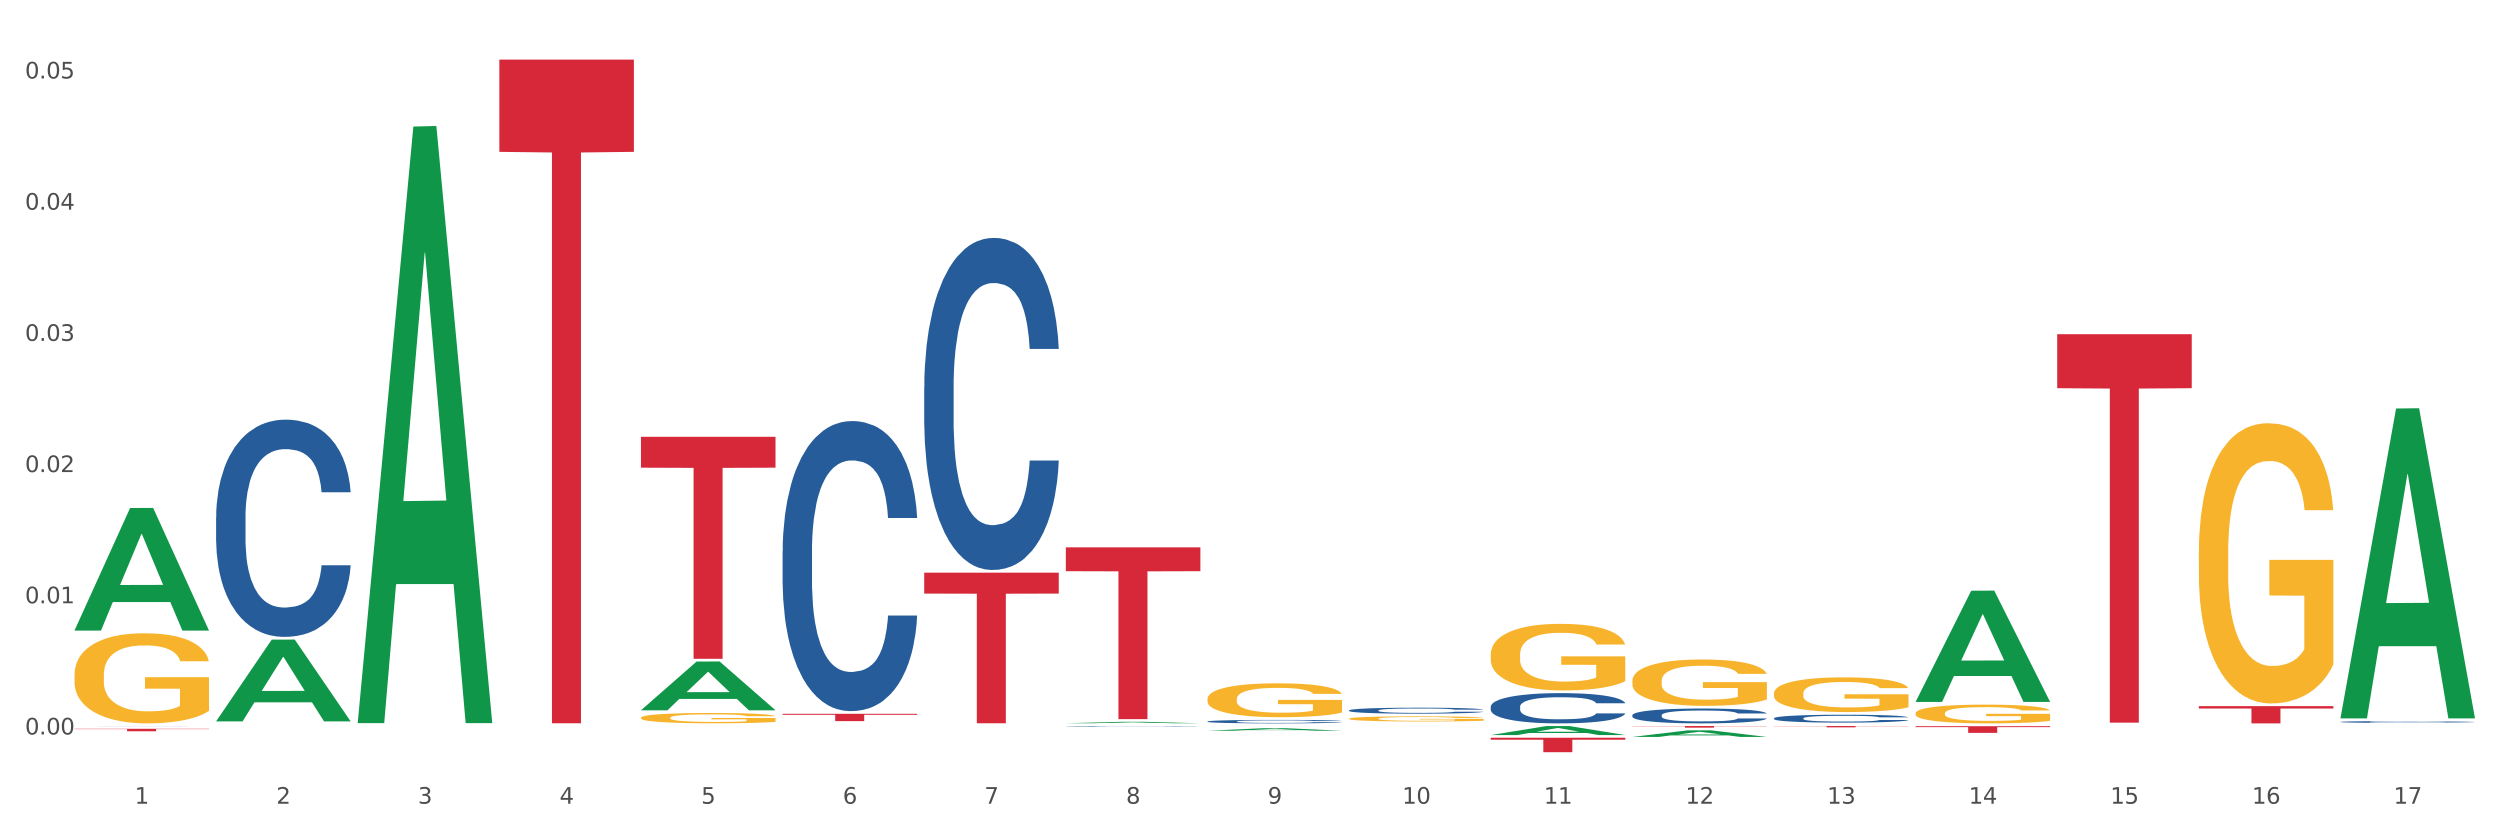 <?xml version="1.0" encoding="utf-8" standalone="no"?>
<!DOCTYPE svg PUBLIC "-//W3C//DTD SVG 1.1//EN"
  "http://www.w3.org/Graphics/SVG/1.1/DTD/svg11.dtd">
<svg xmlns:xlink="http://www.w3.org/1999/xlink" width="1080pt" height="360pt" viewBox="0 0 1080 360" xmlns="http://www.w3.org/2000/svg" version="1.1">
 <rect x="0" y="0" width="1080" height="360" fill="#333333" stroke="none"/>
 <defs>
  <style type="text/css">*{stroke-linejoin: round; stroke-linecap: butt}</style>
 </defs>
 <g id="figure_1">
  <g id="patch_1">
   <path d="M 0 360 
L 1080 360 
L 1080 0 
L 0 0 
z
" style="fill: #ffffff; stroke: #ffffff; stroke-linejoin: miter"/>
  </g>
  <g id="axes_1">
   <g id="matplotlib.axis_1">
    <g id="xtick_1">
     <g id="text_1">
      <!-- 1 -->
      <g style="fill: #4d4d4d" transform="translate(58.182 347.204) scale(0.096 -0.096)">
       <defs>
        <path id="DejaVuSans-31" d="M 794 531 
L 1825 531 
L 1825 4091 
L 703 3866 
L 703 4441 
L 1819 4666 
L 2450 4666 
L 2450 531 
L 3481 531 
L 3481 0 
L 794 0 
L 794 531 
z
" transform="scale(0.016)"/>
       </defs>
       <use xlink:href="#DejaVuSans-31"/>
      </g>
     </g>
    </g>
    <g id="xtick_2">
     <g id="text_2">
      <!-- 2 -->
      <g style="fill: #4d4d4d" transform="translate(119.364 347.204) scale(0.096 -0.096)">
       <defs>
        <path id="DejaVuSans-32" d="M 1228 531 
L 3431 531 
L 3431 0 
L 469 0 
L 469 531 
Q 828 903 1448 1529 
Q 2069 2156 2228 2338 
Q 2531 2678 2651 2914 
Q 2772 3150 2772 3378 
Q 2772 3750 2511 3984 
Q 2250 4219 1831 4219 
Q 1534 4219 1204 4116 
Q 875 4013 500 3803 
L 500 4441 
Q 881 4594 1212 4672 
Q 1544 4750 1819 4750 
Q 2544 4750 2975 4387 
Q 3406 4025 3406 3419 
Q 3406 3131 3298 2873 
Q 3191 2616 2906 2266 
Q 2828 2175 2409 1742 
Q 1991 1309 1228 531 
z
" transform="scale(0.016)"/>
       </defs>
       <use xlink:href="#DejaVuSans-32"/>
      </g>
     </g>
    </g>
    <g id="xtick_3">
     <g id="text_3">
      <!-- 3 -->
      <g style="fill: #4d4d4d" transform="translate(180.545 347.204) scale(0.096 -0.096)">
       <defs>
        <path id="DejaVuSans-33" d="M 2597 2516 
Q 3050 2419 3304 2112 
Q 3559 1806 3559 1356 
Q 3559 666 3084 287 
Q 2609 -91 1734 -91 
Q 1441 -91 1130 -33 
Q 819 25 488 141 
L 488 750 
Q 750 597 1062 519 
Q 1375 441 1716 441 
Q 2309 441 2620 675 
Q 2931 909 2931 1356 
Q 2931 1769 2642 2001 
Q 2353 2234 1838 2234 
L 1294 2234 
L 1294 2753 
L 1863 2753 
Q 2328 2753 2575 2939 
Q 2822 3125 2822 3475 
Q 2822 3834 2567 4026 
Q 2313 4219 1838 4219 
Q 1578 4219 1281 4162 
Q 984 4106 628 3988 
L 628 4550 
Q 988 4650 1302 4700 
Q 1616 4750 1894 4750 
Q 2613 4750 3031 4423 
Q 3450 4097 3450 3541 
Q 3450 3153 3228 2886 
Q 3006 2619 2597 2516 
z
" transform="scale(0.016)"/>
       </defs>
       <use xlink:href="#DejaVuSans-33"/>
      </g>
     </g>
    </g>
    <g id="xtick_4">
     <g id="text_4">
      <!-- 4 -->
      <g style="fill: #4d4d4d" transform="translate(241.726 347.204) scale(0.096 -0.096)">
       <defs>
        <path id="DejaVuSans-34" d="M 2419 4116 
L 825 1625 
L 2419 1625 
L 2419 4116 
z
M 2253 4666 
L 3047 4666 
L 3047 1625 
L 3713 1625 
L 3713 1100 
L 3047 1100 
L 3047 0 
L 2419 0 
L 2419 1100 
L 313 1100 
L 313 1709 
L 2253 4666 
z
" transform="scale(0.016)"/>
       </defs>
       <use xlink:href="#DejaVuSans-34"/>
      </g>
     </g>
    </g>
    <g id="xtick_5">
     <g id="text_5">
      <!-- 5 -->
      <g style="fill: #4d4d4d" transform="translate(302.908 347.204) scale(0.096 -0.096)">
       <defs>
        <path id="DejaVuSans-35" d="M 691 4666 
L 3169 4666 
L 3169 4134 
L 1269 4134 
L 1269 2991 
Q 1406 3038 1543 3061 
Q 1681 3084 1819 3084 
Q 2600 3084 3056 2656 
Q 3513 2228 3513 1497 
Q 3513 744 3044 326 
Q 2575 -91 1722 -91 
Q 1428 -91 1123 -41 
Q 819 9 494 109 
L 494 744 
Q 775 591 1075 516 
Q 1375 441 1709 441 
Q 2250 441 2565 725 
Q 2881 1009 2881 1497 
Q 2881 1984 2565 2268 
Q 2250 2553 1709 2553 
Q 1456 2553 1204 2497 
Q 953 2441 691 2322 
L 691 4666 
z
" transform="scale(0.016)"/>
       </defs>
       <use xlink:href="#DejaVuSans-35"/>
      </g>
     </g>
    </g>
    <g id="xtick_6">
     <g id="text_6">
      <!-- 6 -->
      <g style="fill: #4d4d4d" transform="translate(364.089 347.204) scale(0.096 -0.096)">
       <defs>
        <path id="DejaVuSans-36" d="M 2113 2584 
Q 1688 2584 1439 2293 
Q 1191 2003 1191 1497 
Q 1191 994 1439 701 
Q 1688 409 2113 409 
Q 2538 409 2786 701 
Q 3034 994 3034 1497 
Q 3034 2003 2786 2293 
Q 2538 2584 2113 2584 
z
M 3366 4563 
L 3366 3988 
Q 3128 4100 2886 4159 
Q 2644 4219 2406 4219 
Q 1781 4219 1451 3797 
Q 1122 3375 1075 2522 
Q 1259 2794 1537 2939 
Q 1816 3084 2150 3084 
Q 2853 3084 3261 2657 
Q 3669 2231 3669 1497 
Q 3669 778 3244 343 
Q 2819 -91 2113 -91 
Q 1303 -91 875 529 
Q 447 1150 447 2328 
Q 447 3434 972 4092 
Q 1497 4750 2381 4750 
Q 2619 4750 2861 4703 
Q 3103 4656 3366 4563 
z
" transform="scale(0.016)"/>
       </defs>
       <use xlink:href="#DejaVuSans-36"/>
      </g>
     </g>
    </g>
    <g id="xtick_7">
     <g id="text_7">
      <!-- 7 -->
      <g style="fill: #4d4d4d" transform="translate(425.271 347.204) scale(0.096 -0.096)">
       <defs>
        <path id="DejaVuSans-37" d="M 525 4666 
L 3525 4666 
L 3525 4397 
L 1831 0 
L 1172 0 
L 2766 4134 
L 525 4134 
L 525 4666 
z
" transform="scale(0.016)"/>
       </defs>
       <use xlink:href="#DejaVuSans-37"/>
      </g>
     </g>
    </g>
    <g id="xtick_8">
     <g id="text_8">
      <!-- 8 -->
      <g style="fill: #4d4d4d" transform="translate(486.452 347.204) scale(0.096 -0.096)">
       <defs>
        <path id="DejaVuSans-38" d="M 2034 2216 
Q 1584 2216 1326 1975 
Q 1069 1734 1069 1313 
Q 1069 891 1326 650 
Q 1584 409 2034 409 
Q 2484 409 2743 651 
Q 3003 894 3003 1313 
Q 3003 1734 2745 1975 
Q 2488 2216 2034 2216 
z
M 1403 2484 
Q 997 2584 770 2862 
Q 544 3141 544 3541 
Q 544 4100 942 4425 
Q 1341 4750 2034 4750 
Q 2731 4750 3128 4425 
Q 3525 4100 3525 3541 
Q 3525 3141 3298 2862 
Q 3072 2584 2669 2484 
Q 3125 2378 3379 2068 
Q 3634 1759 3634 1313 
Q 3634 634 3220 271 
Q 2806 -91 2034 -91 
Q 1263 -91 848 271 
Q 434 634 434 1313 
Q 434 1759 690 2068 
Q 947 2378 1403 2484 
z
M 1172 3481 
Q 1172 3119 1398 2916 
Q 1625 2713 2034 2713 
Q 2441 2713 2670 2916 
Q 2900 3119 2900 3481 
Q 2900 3844 2670 4047 
Q 2441 4250 2034 4250 
Q 1625 4250 1398 4047 
Q 1172 3844 1172 3481 
z
" transform="scale(0.016)"/>
       </defs>
       <use xlink:href="#DejaVuSans-38"/>
      </g>
     </g>
    </g>
    <g id="xtick_9">
     <g id="text_9">
      <!-- 9 -->
      <g style="fill: #4d4d4d" transform="translate(547.634 347.204) scale(0.096 -0.096)">
       <defs>
        <path id="DejaVuSans-39" d="M 703 97 
L 703 672 
Q 941 559 1184 500 
Q 1428 441 1663 441 
Q 2288 441 2617 861 
Q 2947 1281 2994 2138 
Q 2813 1869 2534 1725 
Q 2256 1581 1919 1581 
Q 1219 1581 811 2004 
Q 403 2428 403 3163 
Q 403 3881 828 4315 
Q 1253 4750 1959 4750 
Q 2769 4750 3195 4129 
Q 3622 3509 3622 2328 
Q 3622 1225 3098 567 
Q 2575 -91 1691 -91 
Q 1453 -91 1209 -44 
Q 966 3 703 97 
z
M 1959 2075 
Q 2384 2075 2632 2365 
Q 2881 2656 2881 3163 
Q 2881 3666 2632 3958 
Q 2384 4250 1959 4250 
Q 1534 4250 1286 3958 
Q 1038 3666 1038 3163 
Q 1038 2656 1286 2365 
Q 1534 2075 1959 2075 
z
" transform="scale(0.016)"/>
       </defs>
       <use xlink:href="#DejaVuSans-39"/>
      </g>
     </g>
    </g>
    <g id="xtick_10">
     <g id="text_10">
      <!-- 10 -->
      <g style="fill: #4d4d4d" transform="translate(605.761 347.204) scale(0.096 -0.096)">
       <defs>
        <path id="DejaVuSans-30" d="M 2034 4250 
Q 1547 4250 1301 3770 
Q 1056 3291 1056 2328 
Q 1056 1369 1301 889 
Q 1547 409 2034 409 
Q 2525 409 2770 889 
Q 3016 1369 3016 2328 
Q 3016 3291 2770 3770 
Q 2525 4250 2034 4250 
z
M 2034 4750 
Q 2819 4750 3233 4129 
Q 3647 3509 3647 2328 
Q 3647 1150 3233 529 
Q 2819 -91 2034 -91 
Q 1250 -91 836 529 
Q 422 1150 422 2328 
Q 422 3509 836 4129 
Q 1250 4750 2034 4750 
z
" transform="scale(0.016)"/>
       </defs>
       <use xlink:href="#DejaVuSans-31"/>
       <use xlink:href="#DejaVuSans-30" transform="translate(63.623 0)"/>
      </g>
     </g>
    </g>
    <g id="xtick_11">
     <g id="text_11">
      <!-- 11 -->
      <g style="fill: #4d4d4d" transform="translate(666.942 347.204) scale(0.096 -0.096)">
       <use xlink:href="#DejaVuSans-31"/>
       <use xlink:href="#DejaVuSans-31" transform="translate(63.623 0)"/>
      </g>
     </g>
    </g>
    <g id="xtick_12">
     <g id="text_12">
      <!-- 12 -->
      <g style="fill: #4d4d4d" transform="translate(728.124 347.204) scale(0.096 -0.096)">
       <use xlink:href="#DejaVuSans-31"/>
       <use xlink:href="#DejaVuSans-32" transform="translate(63.623 0)"/>
      </g>
     </g>
    </g>
    <g id="xtick_13">
     <g id="text_13">
      <!-- 13 -->
      <g style="fill: #4d4d4d" transform="translate(789.305 347.204) scale(0.096 -0.096)">
       <use xlink:href="#DejaVuSans-31"/>
       <use xlink:href="#DejaVuSans-33" transform="translate(63.623 0)"/>
      </g>
     </g>
    </g>
    <g id="xtick_14">
     <g id="text_14">
      <!-- 14 -->
      <g style="fill: #4d4d4d" transform="translate(850.487 347.204) scale(0.096 -0.096)">
       <use xlink:href="#DejaVuSans-31"/>
       <use xlink:href="#DejaVuSans-34" transform="translate(63.623 0)"/>
      </g>
     </g>
    </g>
    <g id="xtick_15">
     <g id="text_15">
      <!-- 15 -->
      <g style="fill: #4d4d4d" transform="translate(911.668 347.204) scale(0.096 -0.096)">
       <use xlink:href="#DejaVuSans-31"/>
       <use xlink:href="#DejaVuSans-35" transform="translate(63.623 0)"/>
      </g>
     </g>
    </g>
    <g id="xtick_16">
     <g id="text_16">
      <!-- 16 -->
      <g style="fill: #4d4d4d" transform="translate(972.849 347.204) scale(0.096 -0.096)">
       <use xlink:href="#DejaVuSans-31"/>
       <use xlink:href="#DejaVuSans-36" transform="translate(63.623 0)"/>
      </g>
     </g>
    </g>
    <g id="xtick_17">
     <g id="text_17">
      <!-- 17 -->
      <g style="fill: #4d4d4d" transform="translate(1034.031 347.204) scale(0.096 -0.096)">
       <use xlink:href="#DejaVuSans-31"/>
       <use xlink:href="#DejaVuSans-37" transform="translate(63.623 0)"/>
      </g>
     </g>
    </g>
    <g id="xtick_18"/>
    <g id="xtick_19"/>
    <g id="xtick_20"/>
    <g id="xtick_21"/>
    <g id="xtick_22"/>
    <g id="xtick_23"/>
    <g id="xtick_24"/>
    <g id="xtick_25"/>
    <g id="xtick_26"/>
    <g id="xtick_27"/>
    <g id="xtick_28"/>
    <g id="xtick_29"/>
    <g id="xtick_30"/>
    <g id="xtick_31"/>
    <g id="xtick_32"/>
    <g id="xtick_33"/>
   </g>
   <g id="matplotlib.axis_2">
    <g id="ytick_1">
     <g id="text_18">
      <!-- 0.00 -->
      <g style="fill: #4d4d4d" transform="translate(10.8 317.297) scale(0.096 -0.096)">
       <defs>
        <path id="DejaVuSans-2e" d="M 684 794 
L 1344 794 
L 1344 0 
L 684 0 
L 684 794 
z
" transform="scale(0.016)"/>
       </defs>
       <use xlink:href="#DejaVuSans-30"/>
       <use xlink:href="#DejaVuSans-2e" transform="translate(63.623 0)"/>
       <use xlink:href="#DejaVuSans-30" transform="translate(95.41 0)"/>
       <use xlink:href="#DejaVuSans-30" transform="translate(159.033 0)"/>
      </g>
     </g>
    </g>
    <g id="ytick_2">
     <g id="text_19">
      <!-- 0.01 -->
      <g style="fill: #4d4d4d" transform="translate(10.8 260.619) scale(0.096 -0.096)">
       <use xlink:href="#DejaVuSans-30"/>
       <use xlink:href="#DejaVuSans-2e" transform="translate(63.623 0)"/>
       <use xlink:href="#DejaVuSans-30" transform="translate(95.41 0)"/>
       <use xlink:href="#DejaVuSans-31" transform="translate(159.033 0)"/>
      </g>
     </g>
    </g>
    <g id="ytick_3">
     <g id="text_20">
      <!-- 0.02 -->
      <g style="fill: #4d4d4d" transform="translate(10.8 203.941) scale(0.096 -0.096)">
       <use xlink:href="#DejaVuSans-30"/>
       <use xlink:href="#DejaVuSans-2e" transform="translate(63.623 0)"/>
       <use xlink:href="#DejaVuSans-30" transform="translate(95.41 0)"/>
       <use xlink:href="#DejaVuSans-32" transform="translate(159.033 0)"/>
      </g>
     </g>
    </g>
    <g id="ytick_4">
     <g id="text_21">
      <!-- 0.03 -->
      <g style="fill: #4d4d4d" transform="translate(10.8 147.262) scale(0.096 -0.096)">
       <use xlink:href="#DejaVuSans-30"/>
       <use xlink:href="#DejaVuSans-2e" transform="translate(63.623 0)"/>
       <use xlink:href="#DejaVuSans-30" transform="translate(95.41 0)"/>
       <use xlink:href="#DejaVuSans-33" transform="translate(159.033 0)"/>
      </g>
     </g>
    </g>
    <g id="ytick_5">
     <g id="text_22">
      <!-- 0.04 -->
      <g style="fill: #4d4d4d" transform="translate(10.8 90.584) scale(0.096 -0.096)">
       <use xlink:href="#DejaVuSans-30"/>
       <use xlink:href="#DejaVuSans-2e" transform="translate(63.623 0)"/>
       <use xlink:href="#DejaVuSans-30" transform="translate(95.41 0)"/>
       <use xlink:href="#DejaVuSans-34" transform="translate(159.033 0)"/>
      </g>
     </g>
    </g>
    <g id="ytick_6">
     <g id="text_23">
      <!-- 0.05 -->
      <g style="fill: #4d4d4d" transform="translate(10.8 33.906) scale(0.096 -0.096)">
       <use xlink:href="#DejaVuSans-30"/>
       <use xlink:href="#DejaVuSans-2e" transform="translate(63.623 0)"/>
       <use xlink:href="#DejaVuSans-30" transform="translate(95.41 0)"/>
       <use xlink:href="#DejaVuSans-35" transform="translate(159.033 0)"/>
      </g>
     </g>
    </g>
    <g id="ytick_7"/>
    <g id="ytick_8"/>
    <g id="ytick_9"/>
    <g id="ytick_10"/>
    <g id="ytick_11"/>
   </g>
   <g id="PolyCollection_1">
    <path d="M 32.175 272.331 
L 32.235 272.282 
L 56.203 219.461 
L 66.15 219.412 
L 90.297 272.431 
L 78.793 272.431 
L 73.58 260.085 
L 48.833 260.085 
L 48.653 260.284 
L 43.62 272.431 
L 32.175 272.431 
L 32.175 272.331 
L 51.949 252.717 
L 70.464 252.667 
L 61.296 230.712 
L 61.176 230.613 
L 61.056 230.762 
L 51.889 252.667 
L 51.949 252.717 
L 32.175 272.331 
z
" clip-path="url(#p508230babc)" style="fill: #109648"/>
    <path d="M 32.175 291.566 
L 32.244 291.53 
L 32.244 290.251 
L 32.381 289.149 
L 33.067 286.483 
L 34.096 284.28 
L 34.851 283.107 
L 35.606 282.148 
L 36.498 281.188 
L 37.596 280.193 
L 39.586 278.736 
L 40.821 277.989 
L 42.331 277.208 
L 45.076 276.07 
L 47.066 275.431 
L 49.124 274.898 
L 52.487 274.258 
L 54.683 273.973 
L 57.016 273.76 
L 59.829 273.618 
L 61.957 273.583 
L 66.623 273.689 
L 70.603 274.009 
L 72.524 274.258 
L 74.995 274.684 
L 76.299 274.969 
L 78.426 275.537 
L 80.622 276.284 
L 82.131 276.923 
L 84.396 278.132 
L 86.111 279.34 
L 87.69 280.833 
L 88.513 281.863 
L 89.131 282.823 
L 89.68 283.925 
L 90.229 285.666 
L 77.877 285.666 
L 77.397 284.422 
L 76.642 283.249 
L 75.544 282.112 
L 74.583 281.401 
L 72.936 280.513 
L 71.426 279.944 
L 69.848 279.518 
L 67.927 279.162 
L 66.417 278.985 
L 64.29 278.842 
L 60.104 278.878 
L 57.29 279.162 
L 55.369 279.518 
L 54.134 279.838 
L 53.036 280.193 
L 51.801 280.69 
L 50.36 281.437 
L 49.33 282.112 
L 48.301 282.965 
L 47.478 283.818 
L 46.723 284.813 
L 46.105 285.879 
L 45.625 286.981 
L 45.213 288.332 
L 44.87 290.571 
L 44.87 295.439 
L 45.007 296.541 
L 45.35 297.998 
L 45.762 299.1 
L 46.448 300.415 
L 47.066 301.303 
L 48.232 302.583 
L 49.536 303.649 
L 50.566 304.324 
L 51.595 304.893 
L 53.379 305.675 
L 55.369 306.315 
L 57.085 306.706 
L 59.418 307.061 
L 60.996 307.203 
L 62.368 307.274 
L 65.731 307.274 
L 68.133 307.168 
L 70.809 306.919 
L 72.868 306.599 
L 74.583 306.208 
L 76.504 305.568 
L 77.74 304.964 
L 77.74 297.536 
L 62.643 297.501 
L 62.643 292.561 
L 90.297 292.561 
L 90.297 307.061 
L 89.131 307.807 
L 87.827 308.483 
L 86.455 309.087 
L 84.396 309.833 
L 81.926 310.544 
L 79.73 311.041 
L 77.397 311.468 
L 74.652 311.859 
L 71.083 312.214 
L 68.887 312.356 
L 66.143 312.463 
L 62.917 312.498 
L 60.104 312.427 
L 57.359 312.25 
L 54.477 311.93 
L 51.663 311.468 
L 49.536 311.006 
L 47.409 310.437 
L 45.144 309.691 
L 43.36 308.98 
L 41.988 308.34 
L 40.478 307.523 
L 38.831 306.457 
L 37.596 305.497 
L 36.498 304.502 
L 35.332 303.223 
L 34.508 302.121 
L 33.685 300.735 
L 33.204 299.704 
L 32.655 298.105 
L 32.244 295.866 
L 32.175 291.566 
z
" clip-path="url(#p508230babc)" style="fill: #f7b32b"/>
    <path d="M 766.352 313.65 
L 824.474 313.65 
L 824.474 313.728 
L 801.611 313.729 
L 801.611 314.214 
L 789.078 314.214 
L 789.078 313.729 
L 766.352 313.728 
L 766.352 313.651 
L 766.352 313.65 
z
" clip-path="url(#p508230babc)" style="fill: #d62839"/>
    <path d="M 32.175 313.663 
L 32.244 313.663 
L 32.244 313.662 
L 32.45 313.661 
L 33.206 313.659 
L 34.167 313.658 
L 35.816 313.656 
L 36.709 313.656 
L 37.877 313.655 
L 40.282 313.654 
L 43.03 313.653 
L 44.954 313.652 
L 46.396 313.652 
L 49.625 313.651 
L 51.48 313.651 
L 53.404 313.65 
L 55.053 313.65 
L 57.801 313.65 
L 60 313.65 
L 62.542 313.65 
L 64.671 313.65 
L 67.488 313.65 
L 71.61 313.65 
L 73.19 313.651 
L 75.32 313.651 
L 77.519 313.651 
L 79.305 313.652 
L 81.366 313.652 
L 83.496 313.653 
L 85.557 313.654 
L 87 313.655 
L 88.168 313.656 
L 89.198 313.657 
L 89.954 313.658 
L 90.297 313.659 
L 77.725 313.659 
L 77.381 313.658 
L 76.694 313.657 
L 76.007 313.657 
L 75.251 313.656 
L 74.084 313.656 
L 73.053 313.655 
L 71.335 313.655 
L 69.755 313.654 
L 68.45 313.654 
L 66.87 313.654 
L 63.503 313.654 
L 61.099 313.654 
L 59.587 313.654 
L 57.732 313.654 
L 56.152 313.654 
L 54.297 313.655 
L 52.854 313.655 
L 51.412 313.655 
L 50.587 313.656 
L 49.351 313.656 
L 48.526 313.657 
L 47.427 313.657 
L 46.809 313.658 
L 45.709 313.659 
L 45.228 313.66 
L 45.022 313.661 
L 44.885 313.662 
L 44.885 313.666 
L 45.297 313.668 
L 45.641 313.669 
L 46.19 313.669 
L 47.221 313.671 
L 48.732 313.672 
L 50.312 313.672 
L 51.618 313.673 
L 52.854 313.673 
L 54.091 313.674 
L 55.603 313.674 
L 56.839 313.674 
L 58.694 313.674 
L 60.893 313.674 
L 62.61 313.674 
L 66.114 313.674 
L 67.694 313.674 
L 69.206 313.674 
L 70.855 313.674 
L 72.16 313.673 
L 72.916 313.673 
L 74.152 313.672 
L 75.114 313.672 
L 75.939 313.671 
L 76.488 313.671 
L 77.106 313.67 
L 77.587 313.669 
L 77.725 313.669 
L 90.297 313.669 
L 90.023 313.67 
L 89.542 313.671 
L 88.58 313.672 
L 87.824 313.672 
L 86.656 313.673 
L 85.419 313.674 
L 83.702 313.675 
L 82.122 313.675 
L 80.473 313.676 
L 78.687 313.676 
L 75.458 313.677 
L 74.29 313.677 
L 71.816 313.678 
L 69.893 313.678 
L 67.076 313.678 
L 64.19 313.678 
L 61.167 313.678 
L 58.488 313.678 
L 55.534 313.678 
L 53.679 313.678 
L 51.618 313.677 
L 49.213 313.677 
L 46.946 313.677 
L 44.816 313.676 
L 42.824 313.676 
L 40.969 313.675 
L 38.564 313.674 
L 36.778 313.673 
L 35.473 313.672 
L 34.58 313.671 
L 33.686 313.67 
L 33.206 313.669 
L 32.45 313.667 
L 32.175 313.666 
L 32.175 313.663 
z
" clip-path="url(#p508230babc)" style="fill: #255c99"/>
    <path d="M 93.356 223.455 
L 93.425 223.369 
L 93.425 220.97 
L 93.631 217.713 
L 94.387 211.713 
L 95.349 207.171 
L 96.998 201.857 
L 97.891 199.629 
L 99.059 197.144 
L 101.463 193.115 
L 104.211 189.687 
L 106.135 187.802 
L 107.578 186.602 
L 110.807 184.459 
L 112.662 183.516 
L 114.585 182.745 
L 116.234 182.231 
L 118.982 181.631 
L 121.181 181.374 
L 123.723 181.288 
L 125.853 181.374 
L 128.67 181.717 
L 132.792 182.745 
L 134.372 183.345 
L 136.502 184.373 
L 138.7 185.745 
L 140.486 187.116 
L 142.547 189.087 
L 144.677 191.658 
L 146.738 194.915 
L 148.181 197.915 
L 149.349 201.086 
L 150.38 204.943 
L 151.135 209.142 
L 151.479 212.656 
L 138.906 212.656 
L 138.563 209.485 
L 137.876 206.057 
L 137.189 203.743 
L 136.433 201.857 
L 135.265 199.715 
L 134.234 198.343 
L 132.517 196.715 
L 130.937 195.687 
L 129.631 195.087 
L 128.051 194.572 
L 124.685 194.058 
L 122.28 194.058 
L 120.769 194.23 
L 118.914 194.658 
L 117.334 195.258 
L 115.479 196.286 
L 114.036 197.401 
L 112.593 198.858 
L 111.769 199.886 
L 110.532 201.772 
L 109.708 203.314 
L 108.608 205.971 
L 107.99 207.857 
L 106.891 212.742 
L 106.41 216.342 
L 106.204 218.827 
L 106.066 221.57 
L 106.066 234.94 
L 106.479 240.939 
L 106.822 243.51 
L 107.372 246.424 
L 108.402 250.195 
L 109.914 253.881 
L 111.494 256.537 
L 112.799 258.166 
L 114.036 259.366 
L 115.273 260.308 
L 116.784 261.166 
L 118.021 261.68 
L 119.876 262.194 
L 122.074 262.451 
L 123.792 262.451 
L 127.295 262.023 
L 128.876 261.594 
L 130.387 260.994 
L 132.036 260.051 
L 133.341 259.023 
L 134.097 258.252 
L 135.334 256.623 
L 136.296 254.909 
L 137.12 252.938 
L 137.67 251.224 
L 138.288 248.653 
L 138.769 245.739 
L 138.906 244.196 
L 151.479 244.196 
L 151.204 247.281 
L 150.723 250.281 
L 149.761 254.309 
L 149.005 256.623 
L 147.838 259.451 
L 146.601 261.851 
L 144.883 264.508 
L 143.303 266.479 
L 141.654 268.193 
L 139.868 269.736 
L 136.639 271.879 
L 135.471 272.479 
L 132.998 273.507 
L 131.074 274.107 
L 128.257 274.707 
L 125.372 275.05 
L 122.349 275.136 
L 119.669 274.964 
L 116.715 274.45 
L 114.86 273.936 
L 112.799 273.164 
L 110.395 271.964 
L 108.127 270.507 
L 105.998 268.793 
L 104.005 266.822 
L 102.15 264.594 
L 99.746 260.908 
L 97.959 257.309 
L 96.654 253.966 
L 95.761 251.138 
L 94.868 247.538 
L 94.387 245.053 
L 93.631 239.054 
L 93.356 233.483 
L 93.356 223.455 
z
" clip-path="url(#p508230babc)" style="fill: #255c99"/>
    <path d="M 338.082 238.202 
L 338.151 238.087 
L 338.151 234.883 
L 338.357 230.534 
L 339.113 222.523 
L 340.074 216.458 
L 341.723 209.363 
L 342.616 206.387 
L 343.784 203.069 
L 346.189 197.69 
L 348.937 193.112 
L 350.861 190.595 
L 352.304 188.992 
L 355.533 186.131 
L 357.387 184.872 
L 359.311 183.843 
L 360.96 183.156 
L 363.708 182.355 
L 365.907 182.011 
L 368.449 181.897 
L 370.578 182.011 
L 373.395 182.469 
L 377.517 183.843 
L 379.097 184.644 
L 381.227 186.017 
L 383.426 187.848 
L 385.212 189.679 
L 387.273 192.311 
L 389.403 195.744 
L 391.464 200.093 
L 392.907 204.098 
L 394.075 208.333 
L 395.105 213.483 
L 395.861 219.09 
L 396.204 223.782 
L 383.632 223.782 
L 383.288 219.548 
L 382.601 214.97 
L 381.914 211.88 
L 381.159 209.363 
L 379.991 206.502 
L 378.96 204.671 
L 377.243 202.496 
L 375.662 201.123 
L 374.357 200.322 
L 372.777 199.635 
L 369.41 198.949 
L 367.006 198.949 
L 365.494 199.178 
L 363.639 199.75 
L 362.059 200.551 
L 360.204 201.924 
L 358.762 203.412 
L 357.319 205.357 
L 356.494 206.731 
L 355.258 209.248 
L 354.433 211.308 
L 353.334 214.856 
L 352.716 217.374 
L 351.616 223.897 
L 351.136 228.703 
L 350.929 232.022 
L 350.792 235.684 
L 350.792 253.537 
L 351.204 261.548 
L 351.548 264.981 
L 352.097 268.872 
L 353.128 273.907 
L 354.639 278.828 
L 356.22 282.376 
L 357.525 284.55 
L 358.762 286.152 
L 359.998 287.411 
L 361.51 288.556 
L 362.746 289.242 
L 364.601 289.929 
L 366.8 290.272 
L 368.517 290.272 
L 372.021 289.7 
L 373.601 289.128 
L 375.113 288.327 
L 376.762 287.068 
L 378.067 285.695 
L 378.823 284.665 
L 380.059 282.49 
L 381.021 280.201 
L 381.846 277.569 
L 382.395 275.28 
L 383.014 271.847 
L 383.494 267.956 
L 383.632 265.896 
L 396.204 265.896 
L 395.93 270.016 
L 395.449 274.022 
L 394.487 279.4 
L 393.731 282.49 
L 392.563 286.267 
L 391.327 289.471 
L 389.609 293.019 
L 388.029 295.651 
L 386.38 297.94 
L 384.594 300 
L 381.365 302.861 
L 380.197 303.662 
L 377.723 305.035 
L 375.8 305.836 
L 372.983 306.637 
L 370.097 307.095 
L 367.075 307.209 
L 364.395 306.98 
L 361.441 306.294 
L 359.586 305.607 
L 357.525 304.577 
L 355.12 302.975 
L 352.853 301.03 
L 350.723 298.741 
L 348.731 296.109 
L 346.876 293.133 
L 344.471 288.212 
L 342.685 283.406 
L 341.38 278.943 
L 340.487 275.166 
L 339.594 270.36 
L 339.113 267.041 
L 338.357 259.03 
L 338.082 251.591 
L 338.082 238.202 
z
" clip-path="url(#p508230babc)" style="fill: #255c99"/>
    <path d="M 399.263 167.236 
L 399.332 167.105 
L 399.332 163.437 
L 399.538 158.459 
L 400.294 149.288 
L 401.256 142.345 
L 402.905 134.222 
L 403.798 130.816 
L 404.966 127.017 
L 407.37 120.859 
L 410.118 115.619 
L 412.042 112.737 
L 413.485 110.903 
L 416.714 107.628 
L 418.569 106.186 
L 420.493 105.007 
L 422.141 104.221 
L 424.89 103.304 
L 427.088 102.911 
L 429.63 102.78 
L 431.76 102.911 
L 434.577 103.435 
L 438.699 105.007 
L 440.279 105.924 
L 442.409 107.497 
L 444.607 109.593 
L 446.393 111.689 
L 448.455 114.702 
L 450.584 118.632 
L 452.645 123.611 
L 454.088 128.196 
L 455.256 133.043 
L 456.287 138.938 
L 457.042 145.358 
L 457.386 150.729 
L 444.813 150.729 
L 444.47 145.882 
L 443.783 140.642 
L 443.096 137.104 
L 442.34 134.222 
L 441.172 130.947 
L 440.142 128.851 
L 438.424 126.362 
L 436.844 124.79 
L 435.538 123.873 
L 433.958 123.086 
L 430.592 122.3 
L 428.187 122.3 
L 426.676 122.562 
L 424.821 123.217 
L 423.241 124.135 
L 421.386 125.707 
L 419.943 127.41 
L 418.5 129.637 
L 417.676 131.209 
L 416.439 134.091 
L 415.615 136.449 
L 414.515 140.511 
L 413.897 143.393 
L 412.798 150.86 
L 412.317 156.362 
L 412.111 160.162 
L 411.973 164.354 
L 411.973 184.791 
L 412.386 193.962 
L 412.729 197.892 
L 413.279 202.346 
L 414.309 208.111 
L 415.821 213.744 
L 417.401 217.805 
L 418.706 220.294 
L 419.943 222.128 
L 421.18 223.569 
L 422.691 224.88 
L 423.928 225.666 
L 425.783 226.452 
L 427.981 226.845 
L 429.699 226.845 
L 433.203 226.19 
L 434.783 225.535 
L 436.294 224.618 
L 437.943 223.176 
L 439.248 221.604 
L 440.004 220.425 
L 441.241 217.936 
L 442.203 215.316 
L 443.027 212.303 
L 443.577 209.683 
L 444.195 205.752 
L 444.676 201.298 
L 444.813 198.94 
L 457.386 198.94 
L 457.111 203.656 
L 456.63 208.242 
L 455.668 214.399 
L 454.913 217.936 
L 453.745 222.259 
L 452.508 225.928 
L 450.79 229.989 
L 449.21 233.002 
L 447.561 235.622 
L 445.775 237.98 
L 442.546 241.256 
L 441.378 242.173 
L 438.905 243.745 
L 436.981 244.662 
L 434.164 245.579 
L 431.279 246.103 
L 428.256 246.234 
L 425.577 245.972 
L 422.622 245.186 
L 420.767 244.4 
L 418.706 243.221 
L 416.302 241.387 
L 414.035 239.159 
L 411.905 236.539 
L 409.912 233.526 
L 408.057 230.12 
L 405.653 224.487 
L 403.867 218.984 
L 402.561 213.875 
L 401.668 209.552 
L 400.775 204.049 
L 400.294 200.25 
L 399.538 191.08 
L 399.263 182.564 
L 399.263 167.236 
z
" clip-path="url(#p508230babc)" style="fill: #255c99"/>
    <path d="M 460.445 313.763 
L 460.514 313.763 
L 460.514 313.757 
L 460.72 313.748 
L 461.475 313.732 
L 462.437 313.72 
L 464.086 313.705 
L 464.979 313.699 
L 466.147 313.693 
L 468.552 313.682 
L 471.3 313.673 
L 473.224 313.668 
L 474.666 313.664 
L 477.895 313.659 
L 479.75 313.656 
L 481.674 313.654 
L 483.323 313.653 
L 486.071 313.651 
L 488.269 313.65 
L 490.811 313.65 
L 492.941 313.65 
L 495.758 313.651 
L 499.88 313.654 
L 501.46 313.656 
L 503.59 313.658 
L 505.789 313.662 
L 507.575 313.666 
L 509.636 313.671 
L 511.766 313.678 
L 513.827 313.687 
L 515.27 313.695 
L 516.437 313.703 
L 517.468 313.714 
L 518.224 313.725 
L 518.567 313.734 
L 505.995 313.734 
L 505.651 313.726 
L 504.964 313.717 
L 504.277 313.71 
L 503.521 313.705 
L 502.353 313.7 
L 501.323 313.696 
L 499.605 313.691 
L 498.025 313.689 
L 496.72 313.687 
L 495.14 313.686 
L 491.773 313.684 
L 489.369 313.684 
L 487.857 313.685 
L 486.002 313.686 
L 484.422 313.688 
L 482.567 313.69 
L 481.124 313.693 
L 479.682 313.697 
L 478.857 313.7 
L 477.621 313.705 
L 476.796 313.709 
L 475.697 313.716 
L 475.079 313.721 
L 473.979 313.734 
L 473.498 313.744 
L 473.292 313.751 
L 473.155 313.758 
L 473.155 313.794 
L 473.567 313.81 
L 473.911 313.817 
L 474.46 313.825 
L 475.491 313.835 
L 477.002 313.845 
L 478.582 313.852 
L 479.888 313.856 
L 481.124 313.86 
L 482.361 313.862 
L 483.872 313.864 
L 485.109 313.866 
L 486.964 313.867 
L 489.163 313.868 
L 490.88 313.868 
L 494.384 313.867 
L 495.964 313.866 
L 497.476 313.864 
L 499.124 313.862 
L 500.43 313.859 
L 501.186 313.857 
L 502.422 313.852 
L 503.384 313.848 
L 504.208 313.842 
L 504.758 313.838 
L 505.376 313.831 
L 505.857 313.823 
L 505.995 313.819 
L 518.567 313.819 
L 518.292 313.827 
L 517.812 313.835 
L 516.85 313.846 
L 516.094 313.852 
L 514.926 313.86 
L 513.689 313.866 
L 511.972 313.873 
L 510.392 313.879 
L 508.743 313.883 
L 506.957 313.888 
L 503.728 313.893 
L 502.56 313.895 
L 500.086 313.898 
L 498.163 313.899 
L 495.346 313.901 
L 492.46 313.902 
L 489.437 313.902 
L 486.758 313.902 
L 483.804 313.9 
L 481.949 313.899 
L 479.888 313.897 
L 477.483 313.893 
L 475.216 313.89 
L 473.086 313.885 
L 471.094 313.88 
L 469.239 313.874 
L 466.834 313.864 
L 465.048 313.854 
L 463.743 313.845 
L 462.849 313.838 
L 461.956 313.828 
L 461.475 313.821 
L 460.72 313.805 
L 460.445 313.79 
L 460.445 313.763 
z
" clip-path="url(#p508230babc)" style="fill: #255c99"/>
    <path d="M 521.626 311.672 
L 521.695 311.67 
L 521.695 311.632 
L 521.901 311.58 
L 522.657 311.484 
L 523.619 311.411 
L 525.268 311.326 
L 526.161 311.291 
L 527.329 311.251 
L 529.733 311.186 
L 532.481 311.131 
L 534.405 311.101 
L 535.848 311.082 
L 539.077 311.048 
L 540.932 311.033 
L 542.855 311.02 
L 544.504 311.012 
L 547.252 311.003 
L 549.451 310.998 
L 551.993 310.997 
L 554.123 310.998 
L 556.939 311.004 
L 561.062 311.02 
L 562.642 311.03 
L 564.772 311.046 
L 566.97 311.068 
L 568.756 311.09 
L 570.817 311.122 
L 572.947 311.163 
L 575.008 311.215 
L 576.451 311.263 
L 577.619 311.314 
L 578.649 311.376 
L 579.405 311.443 
L 579.749 311.499 
L 567.176 311.499 
L 566.833 311.448 
L 566.146 311.393 
L 565.459 311.356 
L 564.703 311.326 
L 563.535 311.292 
L 562.504 311.27 
L 560.787 311.244 
L 559.207 311.227 
L 557.901 311.218 
L 556.321 311.21 
L 552.955 311.201 
L 550.55 311.201 
L 549.039 311.204 
L 547.184 311.211 
L 545.604 311.221 
L 543.749 311.237 
L 542.306 311.255 
L 540.863 311.278 
L 540.039 311.295 
L 538.802 311.325 
L 537.978 311.349 
L 536.878 311.392 
L 536.26 311.422 
L 535.161 311.5 
L 534.68 311.558 
L 534.474 311.598 
L 534.336 311.642 
L 534.336 311.855 
L 534.749 311.951 
L 535.092 311.993 
L 535.642 312.039 
L 536.672 312.099 
L 538.184 312.158 
L 539.764 312.201 
L 541.069 312.227 
L 542.306 312.246 
L 543.542 312.261 
L 545.054 312.275 
L 546.291 312.283 
L 548.146 312.291 
L 550.344 312.296 
L 552.062 312.296 
L 555.565 312.289 
L 557.146 312.282 
L 558.657 312.272 
L 560.306 312.257 
L 561.611 312.241 
L 562.367 312.228 
L 563.604 312.202 
L 564.565 312.175 
L 565.39 312.143 
L 565.939 312.116 
L 566.558 312.075 
L 567.039 312.028 
L 567.176 312.004 
L 579.749 312.004 
L 579.474 312.053 
L 578.993 312.101 
L 578.031 312.165 
L 577.275 312.202 
L 576.107 312.248 
L 574.871 312.286 
L 573.153 312.328 
L 571.573 312.36 
L 569.924 312.387 
L 568.138 312.412 
L 564.909 312.446 
L 563.741 312.456 
L 561.268 312.472 
L 559.344 312.482 
L 556.527 312.492 
L 553.642 312.497 
L 550.619 312.498 
L 547.939 312.496 
L 544.985 312.488 
L 543.13 312.479 
L 541.069 312.467 
L 538.665 312.448 
L 536.397 312.424 
L 534.268 312.397 
L 532.275 312.365 
L 530.42 312.33 
L 528.016 312.271 
L 526.229 312.213 
L 524.924 312.16 
L 524.031 312.115 
L 523.138 312.057 
L 522.657 312.017 
L 521.901 311.921 
L 521.626 311.832 
L 521.626 311.672 
z
" clip-path="url(#p508230babc)" style="fill: #255c99"/>
    <path d="M 582.808 306.883 
L 582.876 306.881 
L 582.876 306.815 
L 583.083 306.725 
L 583.838 306.56 
L 584.8 306.435 
L 586.449 306.288 
L 587.342 306.227 
L 588.51 306.158 
L 590.915 306.047 
L 593.663 305.953 
L 595.586 305.901 
L 597.029 305.868 
L 600.258 305.809 
L 602.113 305.783 
L 604.037 305.762 
L 605.686 305.747 
L 608.434 305.731 
L 610.632 305.724 
L 613.174 305.721 
L 615.304 305.724 
L 618.121 305.733 
L 622.243 305.762 
L 623.823 305.778 
L 625.953 305.806 
L 628.151 305.844 
L 629.938 305.882 
L 631.999 305.936 
L 634.129 306.007 
L 636.19 306.097 
L 637.632 306.18 
L 638.8 306.267 
L 639.831 306.373 
L 640.587 306.489 
L 640.93 306.586 
L 628.358 306.586 
L 628.014 306.498 
L 627.327 306.404 
L 626.64 306.34 
L 625.884 306.288 
L 624.716 306.229 
L 623.686 306.191 
L 621.968 306.147 
L 620.388 306.118 
L 619.083 306.102 
L 617.503 306.087 
L 614.136 306.073 
L 611.732 306.073 
L 610.22 306.078 
L 608.365 306.09 
L 606.785 306.106 
L 604.93 306.135 
L 603.487 306.165 
L 602.044 306.206 
L 601.22 306.234 
L 599.983 306.286 
L 599.159 306.328 
L 598.06 306.402 
L 597.441 306.454 
L 596.342 306.588 
L 595.861 306.687 
L 595.655 306.756 
L 595.518 306.831 
L 595.518 307.2 
L 595.93 307.365 
L 596.273 307.436 
L 596.823 307.516 
L 597.854 307.62 
L 599.365 307.722 
L 600.945 307.795 
L 602.251 307.84 
L 603.487 307.873 
L 604.724 307.899 
L 606.235 307.923 
L 607.472 307.937 
L 609.327 307.951 
L 611.525 307.958 
L 613.243 307.958 
L 616.747 307.946 
L 618.327 307.934 
L 619.838 307.918 
L 621.487 307.892 
L 622.793 307.864 
L 623.548 307.842 
L 624.785 307.797 
L 625.747 307.75 
L 626.571 307.696 
L 627.121 307.649 
L 627.739 307.578 
L 628.22 307.498 
L 628.358 307.455 
L 640.93 307.455 
L 640.655 307.54 
L 640.174 307.623 
L 639.213 307.734 
L 638.457 307.797 
L 637.289 307.875 
L 636.052 307.942 
L 634.335 308.015 
L 632.754 308.069 
L 631.106 308.116 
L 629.319 308.159 
L 626.09 308.218 
L 624.922 308.234 
L 622.449 308.263 
L 620.525 308.279 
L 617.709 308.296 
L 614.823 308.305 
L 611.8 308.308 
L 609.121 308.303 
L 606.167 308.289 
L 604.312 308.275 
L 602.251 308.253 
L 599.846 308.22 
L 597.579 308.18 
L 595.449 308.133 
L 593.457 308.079 
L 591.602 308.017 
L 589.197 307.916 
L 587.411 307.816 
L 586.105 307.724 
L 585.212 307.646 
L 584.319 307.547 
L 583.838 307.479 
L 583.083 307.313 
L 582.808 307.16 
L 582.808 306.883 
z
" clip-path="url(#p508230babc)" style="fill: #255c99"/>
    <path d="M 643.989 305.303 
L 644.058 305.291 
L 644.058 304.957 
L 644.264 304.503 
L 645.02 303.668 
L 645.982 303.036 
L 647.63 302.296 
L 648.524 301.986 
L 649.691 301.64 
L 652.096 301.079 
L 654.844 300.601 
L 656.768 300.339 
L 658.211 300.172 
L 661.44 299.873 
L 663.295 299.742 
L 665.218 299.635 
L 666.867 299.563 
L 669.615 299.48 
L 671.814 299.444 
L 674.356 299.432 
L 676.485 299.444 
L 679.302 299.492 
L 683.424 299.635 
L 685.005 299.718 
L 687.134 299.862 
L 689.333 300.052 
L 691.119 300.243 
L 693.18 300.518 
L 695.31 300.876 
L 697.371 301.329 
L 698.814 301.747 
L 699.982 302.188 
L 701.012 302.725 
L 701.768 303.31 
L 702.112 303.799 
L 689.539 303.799 
L 689.195 303.358 
L 688.508 302.881 
L 687.821 302.558 
L 687.066 302.296 
L 685.898 301.998 
L 684.867 301.807 
L 683.15 301.58 
L 681.569 301.437 
L 680.264 301.353 
L 678.684 301.282 
L 675.318 301.21 
L 672.913 301.21 
L 671.401 301.234 
L 669.547 301.294 
L 667.966 301.377 
L 666.111 301.52 
L 664.669 301.675 
L 663.226 301.878 
L 662.401 302.021 
L 661.165 302.284 
L 660.34 302.499 
L 659.241 302.869 
L 658.623 303.131 
L 657.524 303.811 
L 657.043 304.313 
L 656.837 304.659 
L 656.699 305.04 
L 656.699 306.902 
L 657.111 307.737 
L 657.455 308.095 
L 658.004 308.501 
L 659.035 309.026 
L 660.546 309.539 
L 662.127 309.909 
L 663.432 310.136 
L 664.669 310.303 
L 665.905 310.434 
L 667.417 310.553 
L 668.653 310.625 
L 670.508 310.697 
L 672.707 310.732 
L 674.424 310.732 
L 677.928 310.673 
L 679.508 310.613 
L 681.02 310.53 
L 682.669 310.398 
L 683.974 310.255 
L 684.73 310.148 
L 685.966 309.921 
L 686.928 309.682 
L 687.753 309.408 
L 688.302 309.169 
L 688.921 308.811 
L 689.402 308.406 
L 689.539 308.191 
L 702.112 308.191 
L 701.837 308.62 
L 701.356 309.038 
L 700.394 309.599 
L 699.638 309.921 
L 698.47 310.315 
L 697.234 310.649 
L 695.516 311.019 
L 693.936 311.293 
L 692.287 311.532 
L 690.501 311.747 
L 687.272 312.045 
L 686.104 312.129 
L 683.631 312.272 
L 681.707 312.355 
L 678.89 312.439 
L 676.005 312.487 
L 672.982 312.498 
L 670.302 312.475 
L 667.348 312.403 
L 665.493 312.331 
L 663.432 312.224 
L 661.027 312.057 
L 658.76 311.854 
L 656.63 311.615 
L 654.638 311.341 
L 652.783 311.031 
L 650.378 310.518 
L 648.592 310.016 
L 647.287 309.551 
L 646.394 309.157 
L 645.501 308.656 
L 645.02 308.31 
L 644.264 307.475 
L 643.989 306.699 
L 643.989 305.303 
z
" clip-path="url(#p508230babc)" style="fill: #255c99"/>
    <path d="M 705.171 308.966 
L 705.239 308.961 
L 705.239 308.797 
L 705.445 308.574 
L 706.201 308.164 
L 707.163 307.853 
L 708.812 307.49 
L 709.705 307.338 
L 710.873 307.168 
L 713.277 306.893 
L 716.026 306.659 
L 717.949 306.53 
L 719.392 306.448 
L 722.621 306.301 
L 724.476 306.237 
L 726.4 306.184 
L 728.049 306.149 
L 730.797 306.108 
L 732.995 306.09 
L 735.537 306.085 
L 737.667 306.09 
L 740.484 306.114 
L 744.606 306.184 
L 746.186 306.225 
L 748.316 306.295 
L 750.514 306.389 
L 752.301 306.483 
L 754.362 306.618 
L 756.491 306.793 
L 758.552 307.016 
L 759.995 307.221 
L 761.163 307.438 
L 762.194 307.701 
L 762.949 307.988 
L 763.293 308.228 
L 750.72 308.228 
L 750.377 308.012 
L 749.69 307.777 
L 749.003 307.619 
L 748.247 307.49 
L 747.079 307.344 
L 746.049 307.25 
L 744.331 307.139 
L 742.751 307.069 
L 741.446 307.028 
L 739.865 306.992 
L 736.499 306.957 
L 734.094 306.957 
L 732.583 306.969 
L 730.728 306.998 
L 729.148 307.039 
L 727.293 307.11 
L 725.85 307.186 
L 724.407 307.285 
L 723.583 307.356 
L 722.346 307.484 
L 721.522 307.59 
L 720.423 307.771 
L 719.804 307.9 
L 718.705 308.234 
L 718.224 308.48 
L 718.018 308.65 
L 717.881 308.838 
L 717.881 309.751 
L 718.293 310.161 
L 718.636 310.337 
L 719.186 310.536 
L 720.216 310.794 
L 721.728 311.046 
L 723.308 311.227 
L 724.613 311.339 
L 725.85 311.421 
L 727.087 311.485 
L 728.598 311.544 
L 729.835 311.579 
L 731.69 311.614 
L 733.888 311.632 
L 735.606 311.632 
L 739.11 311.602 
L 740.69 311.573 
L 742.201 311.532 
L 743.85 311.468 
L 745.155 311.397 
L 745.911 311.345 
L 747.148 311.233 
L 748.11 311.116 
L 748.934 310.981 
L 749.484 310.864 
L 750.102 310.689 
L 750.583 310.489 
L 750.72 310.384 
L 763.293 310.384 
L 763.018 310.595 
L 762.537 310.8 
L 761.575 311.075 
L 760.82 311.233 
L 759.652 311.427 
L 758.415 311.591 
L 756.697 311.772 
L 755.117 311.907 
L 753.468 312.024 
L 751.682 312.129 
L 748.453 312.276 
L 747.285 312.317 
L 744.812 312.387 
L 742.888 312.428 
L 740.071 312.469 
L 737.186 312.493 
L 734.163 312.498 
L 731.484 312.487 
L 728.529 312.452 
L 726.674 312.416 
L 724.613 312.364 
L 722.209 312.282 
L 719.942 312.182 
L 717.812 312.065 
L 715.819 311.93 
L 713.965 311.778 
L 711.56 311.526 
L 709.774 311.28 
L 708.468 311.052 
L 707.575 310.858 
L 706.682 310.612 
L 706.201 310.443 
L 705.445 310.032 
L 705.171 309.652 
L 705.171 308.966 
z
" clip-path="url(#p508230babc)" style="fill: #255c99"/>
    <path d="M 766.352 310.293 
L 766.421 310.289 
L 766.421 310.202 
L 766.627 310.084 
L 767.383 309.866 
L 768.344 309.7 
L 769.993 309.507 
L 770.886 309.426 
L 772.054 309.336 
L 774.459 309.189 
L 777.207 309.065 
L 779.131 308.996 
L 780.573 308.952 
L 783.802 308.874 
L 785.657 308.84 
L 787.581 308.812 
L 789.23 308.793 
L 791.978 308.772 
L 794.177 308.762 
L 796.719 308.759 
L 798.848 308.762 
L 801.665 308.775 
L 805.787 308.812 
L 807.367 308.834 
L 809.497 308.871 
L 811.696 308.921 
L 813.482 308.971 
L 815.543 309.043 
L 817.673 309.136 
L 819.734 309.255 
L 821.177 309.364 
L 822.345 309.479 
L 823.375 309.619 
L 824.131 309.772 
L 824.474 309.9 
L 811.902 309.9 
L 811.558 309.785 
L 810.871 309.66 
L 810.184 309.576 
L 809.428 309.507 
L 808.261 309.429 
L 807.23 309.379 
L 805.512 309.32 
L 803.932 309.283 
L 802.627 309.261 
L 801.047 309.242 
L 797.68 309.223 
L 795.276 309.223 
L 793.764 309.23 
L 791.909 309.245 
L 790.329 309.267 
L 788.474 309.305 
L 787.031 309.345 
L 785.589 309.398 
L 784.764 309.435 
L 783.528 309.504 
L 782.703 309.56 
L 781.604 309.657 
L 780.986 309.725 
L 779.886 309.903 
L 779.405 310.034 
L 779.199 310.124 
L 779.062 310.224 
L 779.062 310.71 
L 779.474 310.928 
L 779.818 311.022 
L 780.367 311.128 
L 781.398 311.265 
L 782.909 311.399 
L 784.489 311.496 
L 785.795 311.555 
L 787.031 311.599 
L 788.268 311.633 
L 789.78 311.664 
L 791.016 311.683 
L 792.871 311.701 
L 795.07 311.711 
L 796.787 311.711 
L 800.291 311.695 
L 801.871 311.68 
L 803.383 311.658 
L 805.032 311.624 
L 806.337 311.586 
L 807.093 311.558 
L 808.329 311.499 
L 809.291 311.437 
L 810.116 311.365 
L 810.665 311.302 
L 811.283 311.209 
L 811.764 311.103 
L 811.902 311.047 
L 824.474 311.047 
L 824.2 311.159 
L 823.719 311.268 
L 822.757 311.415 
L 822.001 311.499 
L 820.833 311.602 
L 819.596 311.689 
L 817.879 311.786 
L 816.299 311.857 
L 814.65 311.92 
L 812.864 311.976 
L 809.635 312.054 
L 808.467 312.076 
L 805.993 312.113 
L 804.07 312.135 
L 801.253 312.157 
L 798.367 312.169 
L 795.344 312.172 
L 792.665 312.166 
L 789.711 312.147 
L 787.856 312.128 
L 785.795 312.1 
L 783.39 312.057 
L 781.123 312.004 
L 778.993 311.941 
L 777.001 311.87 
L 775.146 311.789 
L 772.741 311.655 
L 770.955 311.524 
L 769.65 311.402 
L 768.757 311.299 
L 767.863 311.168 
L 767.383 311.078 
L 766.627 310.86 
L 766.352 310.657 
L 766.352 310.293 
z
" clip-path="url(#p508230babc)" style="fill: #255c99"/>
    <path d="M 1011.078 311.858 
L 1011.146 311.858 
L 1011.146 311.838 
L 1011.352 311.811 
L 1012.108 311.762 
L 1013.07 311.725 
L 1014.719 311.682 
L 1015.612 311.663 
L 1016.78 311.643 
L 1019.185 311.61 
L 1021.933 311.582 
L 1023.856 311.566 
L 1025.299 311.557 
L 1028.528 311.539 
L 1030.383 311.531 
L 1032.307 311.525 
L 1033.956 311.521 
L 1036.704 311.516 
L 1038.902 311.514 
L 1041.444 311.513 
L 1043.574 311.514 
L 1046.391 311.517 
L 1050.513 311.525 
L 1052.093 311.53 
L 1054.223 311.538 
L 1056.421 311.55 
L 1058.208 311.561 
L 1060.269 311.577 
L 1062.398 311.598 
L 1064.46 311.625 
L 1065.902 311.649 
L 1067.07 311.675 
L 1068.101 311.707 
L 1068.856 311.741 
L 1069.2 311.77 
L 1056.627 311.77 
L 1056.284 311.744 
L 1055.597 311.716 
L 1054.91 311.697 
L 1054.154 311.682 
L 1052.986 311.664 
L 1051.956 311.653 
L 1050.238 311.639 
L 1048.658 311.631 
L 1047.353 311.626 
L 1045.772 311.622 
L 1042.406 311.618 
L 1040.001 311.618 
L 1038.49 311.619 
L 1036.635 311.623 
L 1035.055 311.628 
L 1033.2 311.636 
L 1031.757 311.645 
L 1030.314 311.657 
L 1029.49 311.665 
L 1028.253 311.681 
L 1027.429 311.694 
L 1026.33 311.715 
L 1025.711 311.731 
L 1024.612 311.771 
L 1024.131 311.8 
L 1023.925 311.821 
L 1023.788 311.843 
L 1023.788 311.952 
L 1024.2 312.002 
L 1024.543 312.023 
L 1025.093 312.047 
L 1026.124 312.077 
L 1027.635 312.108 
L 1029.215 312.129 
L 1030.52 312.143 
L 1031.757 312.152 
L 1032.994 312.16 
L 1034.505 312.167 
L 1035.742 312.171 
L 1037.597 312.176 
L 1039.795 312.178 
L 1041.513 312.178 
L 1045.017 312.174 
L 1046.597 312.171 
L 1048.108 312.166 
L 1049.757 312.158 
L 1051.063 312.15 
L 1051.818 312.143 
L 1053.055 312.13 
L 1054.017 312.116 
L 1054.841 312.1 
L 1055.391 312.086 
L 1056.009 312.065 
L 1056.49 312.041 
L 1056.627 312.028 
L 1069.2 312.028 
L 1068.925 312.054 
L 1068.444 312.078 
L 1067.482 312.111 
L 1066.727 312.13 
L 1065.559 312.153 
L 1064.322 312.173 
L 1062.605 312.195 
L 1061.024 312.211 
L 1059.376 312.225 
L 1057.589 312.237 
L 1054.36 312.255 
L 1053.192 312.26 
L 1050.719 312.268 
L 1048.795 312.273 
L 1045.979 312.278 
L 1043.093 312.281 
L 1040.07 312.282 
L 1037.391 312.28 
L 1034.437 312.276 
L 1032.582 312.272 
L 1030.52 312.265 
L 1028.116 312.256 
L 1025.849 312.244 
L 1023.719 312.23 
L 1021.727 312.214 
L 1019.872 312.195 
L 1017.467 312.165 
L 1015.681 312.136 
L 1014.375 312.108 
L 1013.482 312.085 
L 1012.589 312.056 
L 1012.108 312.035 
L 1011.352 311.986 
L 1011.078 311.941 
L 1011.078 311.858 
z
" clip-path="url(#p508230babc)" style="fill: #255c99"/>
    <path d="M 705.171 313.65 
L 763.293 313.65 
L 763.293 313.747 
L 740.43 313.747 
L 740.43 314.346 
L 727.896 314.346 
L 727.896 313.747 
L 705.171 313.747 
L 705.171 313.651 
L 705.171 313.65 
z
" clip-path="url(#p508230babc)" style="fill: #d62839"/>
    <path d="M 643.989 318.704 
L 702.112 318.704 
L 702.112 319.572 
L 679.248 319.578 
L 679.248 324.95 
L 666.715 324.95 
L 666.715 319.578 
L 643.989 319.572 
L 643.989 318.71 
L 643.989 318.704 
z
" clip-path="url(#p508230babc)" style="fill: #d62839"/>
    <path d="M 460.445 236.435 
L 518.567 236.435 
L 518.567 246.751 
L 495.704 246.821 
L 495.704 310.665 
L 483.17 310.665 
L 483.17 246.821 
L 460.445 246.751 
L 460.445 236.505 
L 460.445 236.435 
z
" clip-path="url(#p508230babc)" style="fill: #d62839"/>
    <path d="M 399.263 247.385 
L 457.386 247.385 
L 457.386 256.426 
L 434.523 256.487 
L 434.523 312.441 
L 421.989 312.441 
L 421.989 256.487 
L 399.263 256.426 
L 399.263 247.446 
L 399.263 247.385 
z
" clip-path="url(#p508230babc)" style="fill: #d62839"/>
    <path d="M 338.082 308.361 
L 396.204 308.361 
L 396.204 308.8 
L 373.341 308.803 
L 373.341 311.522 
L 360.808 311.522 
L 360.808 308.803 
L 338.082 308.8 
L 338.082 308.364 
L 338.082 308.361 
z
" clip-path="url(#p508230babc)" style="fill: #d62839"/>
    <path d="M 276.901 188.707 
L 335.023 188.707 
L 335.023 202.034 
L 312.16 202.124 
L 312.16 284.608 
L 299.626 284.608 
L 299.626 202.124 
L 276.901 202.034 
L 276.901 188.797 
L 276.901 188.707 
z
" clip-path="url(#p508230babc)" style="fill: #d62839"/>
    <path d="M 215.719 25.759 
L 273.842 25.759 
L 273.842 65.601 
L 250.978 65.87 
L 250.978 312.455 
L 238.445 312.455 
L 238.445 65.87 
L 215.719 65.601 
L 215.719 26.029 
L 215.719 25.759 
z
" clip-path="url(#p508230babc)" style="fill: #d62839"/>
    <path d="M 32.175 314.83 
L 90.297 314.83 
L 90.297 314.978 
L 67.434 314.979 
L 67.434 315.901 
L 54.901 315.901 
L 54.901 314.979 
L 32.175 314.978 
L 32.175 314.831 
L 32.175 314.83 
z
" clip-path="url(#p508230babc)" style="fill: #d62839"/>
    <path d="M 949.896 238.775 
L 949.965 238.664 
L 949.965 234.683 
L 950.102 231.256 
L 950.788 222.963 
L 951.818 216.107 
L 952.572 212.459 
L 953.327 209.473 
L 954.219 206.488 
L 955.317 203.392 
L 957.307 198.858 
L 958.543 196.536 
L 960.052 194.104 
L 962.797 190.566 
L 964.787 188.575 
L 966.846 186.917 
L 970.208 184.926 
L 972.404 184.042 
L 974.737 183.378 
L 977.551 182.936 
L 979.678 182.826 
L 984.344 183.157 
L 988.324 184.152 
L 990.246 184.926 
L 992.716 186.253 
L 994.02 187.138 
L 996.147 188.907 
L 998.343 191.229 
L 999.853 193.219 
L 1002.117 196.979 
L 1003.833 200.738 
L 1005.411 205.382 
L 1006.234 208.589 
L 1006.852 211.574 
L 1007.401 215.002 
L 1007.95 220.42 
L 995.598 220.42 
L 995.118 216.55 
L 994.363 212.901 
L 993.265 209.363 
L 992.304 207.151 
L 990.657 204.387 
L 989.148 202.618 
L 987.569 201.291 
L 985.648 200.185 
L 984.138 199.632 
L 982.011 199.19 
L 977.825 199.301 
L 975.012 200.185 
L 973.09 201.291 
L 971.855 202.286 
L 970.757 203.392 
L 969.522 204.94 
L 968.081 207.262 
L 967.052 209.363 
L 966.022 212.016 
L 965.199 214.67 
L 964.444 217.766 
L 963.826 221.083 
L 963.346 224.511 
L 962.934 228.713 
L 962.591 235.679 
L 962.591 250.827 
L 962.728 254.255 
L 963.072 258.788 
L 963.483 262.216 
L 964.169 266.307 
L 964.787 269.071 
L 965.954 273.052 
L 967.257 276.369 
L 968.287 278.47 
L 969.316 280.239 
L 971.1 282.671 
L 973.09 284.662 
L 974.806 285.878 
L 977.139 286.984 
L 978.717 287.426 
L 980.09 287.647 
L 983.452 287.647 
L 985.854 287.315 
L 988.53 286.541 
L 990.589 285.546 
L 992.304 284.33 
L 994.226 282.34 
L 995.461 280.46 
L 995.461 257.351 
L 980.364 257.24 
L 980.364 241.871 
L 1008.019 241.871 
L 1008.019 286.984 
L 1006.852 289.306 
L 1005.548 291.406 
L 1004.176 293.286 
L 1002.117 295.608 
L 999.647 297.82 
L 997.451 299.368 
L 995.118 300.694 
L 992.373 301.911 
L 988.805 303.016 
L 986.609 303.459 
L 983.864 303.79 
L 980.639 303.901 
L 977.825 303.68 
L 975.08 303.127 
L 972.198 302.132 
L 969.385 300.694 
L 967.257 299.257 
L 965.13 297.488 
L 962.866 295.166 
L 961.082 292.954 
L 959.709 290.964 
L 958.199 288.421 
L 956.553 285.104 
L 955.317 282.118 
L 954.219 279.022 
L 953.053 275.042 
L 952.229 271.614 
L 951.406 267.302 
L 950.926 264.095 
L 950.377 259.12 
L 949.965 252.154 
L 949.896 238.775 
z
" clip-path="url(#p508230babc)" style="fill: #f7b32b"/>
    <path d="M 827.533 308.141 
L 827.602 308.134 
L 827.602 307.868 
L 827.739 307.638 
L 828.425 307.083 
L 829.455 306.625 
L 830.21 306.381 
L 830.964 306.181 
L 831.857 305.981 
L 832.954 305.774 
L 834.945 305.471 
L 836.18 305.315 
L 837.689 305.153 
L 840.434 304.916 
L 842.424 304.783 
L 844.483 304.672 
L 847.845 304.539 
L 850.041 304.479 
L 852.374 304.435 
L 855.188 304.405 
L 857.315 304.398 
L 861.981 304.42 
L 865.961 304.487 
L 867.883 304.539 
L 870.353 304.627 
L 871.657 304.686 
L 873.784 304.805 
L 875.98 304.96 
L 877.49 305.093 
L 879.754 305.345 
L 881.47 305.596 
L 883.048 305.907 
L 883.872 306.122 
L 884.489 306.321 
L 885.038 306.551 
L 885.587 306.913 
L 873.235 306.913 
L 872.755 306.654 
L 872 306.41 
L 870.902 306.173 
L 869.941 306.025 
L 868.295 305.841 
L 866.785 305.722 
L 865.207 305.633 
L 863.285 305.559 
L 861.775 305.522 
L 859.648 305.493 
L 855.462 305.5 
L 852.649 305.559 
L 850.727 305.633 
L 849.492 305.7 
L 848.394 305.774 
L 847.159 305.878 
L 845.718 306.033 
L 844.689 306.173 
L 843.659 306.351 
L 842.836 306.529 
L 842.081 306.736 
L 841.464 306.958 
L 840.983 307.187 
L 840.571 307.468 
L 840.228 307.934 
L 840.228 308.948 
L 840.366 309.177 
L 840.709 309.48 
L 841.12 309.71 
L 841.807 309.983 
L 842.424 310.168 
L 843.591 310.435 
L 844.895 310.656 
L 845.924 310.797 
L 846.953 310.915 
L 848.737 311.078 
L 850.727 311.211 
L 852.443 311.293 
L 854.776 311.367 
L 856.354 311.396 
L 857.727 311.411 
L 861.089 311.411 
L 863.491 311.389 
L 866.167 311.337 
L 868.226 311.27 
L 869.941 311.189 
L 871.863 311.056 
L 873.098 310.93 
L 873.098 309.384 
L 858.001 309.377 
L 858.001 308.348 
L 885.656 308.348 
L 885.656 311.367 
L 884.489 311.522 
L 883.185 311.663 
L 881.813 311.788 
L 879.754 311.944 
L 877.284 312.092 
L 875.088 312.195 
L 872.755 312.284 
L 870.01 312.365 
L 866.442 312.439 
L 864.246 312.469 
L 861.501 312.491 
L 858.276 312.498 
L 855.462 312.484 
L 852.717 312.447 
L 849.835 312.38 
L 847.022 312.284 
L 844.895 312.188 
L 842.767 312.069 
L 840.503 311.914 
L 838.719 311.766 
L 837.346 311.633 
L 835.837 311.463 
L 834.19 311.241 
L 832.954 311.041 
L 831.857 310.834 
L 830.69 310.568 
L 829.867 310.338 
L 829.043 310.05 
L 828.563 309.835 
L 828.014 309.502 
L 827.602 309.036 
L 827.533 308.141 
z
" clip-path="url(#p508230babc)" style="fill: #f7b32b"/>
    <path d="M 766.352 299.546 
L 766.421 299.533 
L 766.421 299.04 
L 766.558 298.616 
L 767.244 297.589 
L 768.273 296.741 
L 769.028 296.289 
L 769.783 295.92 
L 770.675 295.55 
L 771.773 295.167 
L 773.763 294.606 
L 774.998 294.318 
L 776.508 294.017 
L 779.253 293.579 
L 781.243 293.333 
L 783.301 293.128 
L 786.664 292.881 
L 788.86 292.772 
L 791.193 292.69 
L 794.006 292.635 
L 796.134 292.621 
L 800.8 292.662 
L 804.78 292.786 
L 806.701 292.881 
L 809.172 293.046 
L 810.476 293.155 
L 812.603 293.374 
L 814.799 293.661 
L 816.308 293.908 
L 818.573 294.373 
L 820.288 294.838 
L 821.867 295.413 
L 822.69 295.81 
L 823.308 296.18 
L 823.857 296.604 
L 824.406 297.275 
L 812.054 297.275 
L 811.574 296.796 
L 810.819 296.344 
L 809.721 295.906 
L 808.76 295.632 
L 807.113 295.29 
L 805.603 295.071 
L 804.025 294.907 
L 802.104 294.77 
L 800.594 294.702 
L 798.467 294.647 
L 794.281 294.661 
L 791.467 294.77 
L 789.546 294.907 
L 788.311 295.03 
L 787.213 295.167 
L 785.978 295.359 
L 784.537 295.646 
L 783.507 295.906 
L 782.478 296.234 
L 781.655 296.563 
L 780.9 296.946 
L 780.282 297.357 
L 779.802 297.781 
L 779.39 298.301 
L 779.047 299.163 
L 779.047 301.038 
L 779.184 301.462 
L 779.527 302.024 
L 779.939 302.448 
L 780.625 302.954 
L 781.243 303.296 
L 782.409 303.789 
L 783.713 304.2 
L 784.743 304.46 
L 785.772 304.679 
L 787.556 304.98 
L 789.546 305.226 
L 791.262 305.377 
L 793.595 305.514 
L 795.173 305.568 
L 796.545 305.596 
L 799.908 305.596 
L 802.31 305.555 
L 804.986 305.459 
L 807.044 305.336 
L 808.76 305.185 
L 810.681 304.939 
L 811.917 304.706 
L 811.917 301.846 
L 796.82 301.832 
L 796.82 299.93 
L 824.474 299.93 
L 824.474 305.514 
L 823.308 305.801 
L 822.004 306.061 
L 820.632 306.294 
L 818.573 306.581 
L 816.103 306.855 
L 813.907 307.046 
L 811.574 307.211 
L 808.829 307.361 
L 805.26 307.498 
L 803.064 307.553 
L 800.32 307.594 
L 797.094 307.607 
L 794.281 307.58 
L 791.536 307.512 
L 788.654 307.389 
L 785.84 307.211 
L 783.713 307.033 
L 781.586 306.814 
L 779.321 306.526 
L 777.537 306.253 
L 776.165 306.006 
L 774.655 305.691 
L 773.008 305.281 
L 771.773 304.911 
L 770.675 304.528 
L 769.509 304.035 
L 768.685 303.611 
L 767.862 303.077 
L 767.381 302.681 
L 766.832 302.065 
L 766.421 301.202 
L 766.352 299.546 
z
" clip-path="url(#p508230babc)" style="fill: #f7b32b"/>
    <path d="M 705.171 294.157 
L 705.239 294.138 
L 705.239 293.48 
L 705.376 292.912 
L 706.063 291.54 
L 707.092 290.406 
L 707.847 289.802 
L 708.602 289.308 
L 709.494 288.814 
L 710.592 288.302 
L 712.582 287.552 
L 713.817 287.167 
L 715.327 286.765 
L 718.071 286.179 
L 720.061 285.85 
L 722.12 285.576 
L 725.483 285.246 
L 727.678 285.1 
L 730.012 284.99 
L 732.825 284.917 
L 734.952 284.899 
L 739.619 284.954 
L 743.599 285.118 
L 745.52 285.246 
L 747.99 285.466 
L 749.294 285.612 
L 751.421 285.905 
L 753.617 286.289 
L 755.127 286.619 
L 757.391 287.241 
L 759.107 287.863 
L 760.685 288.631 
L 761.509 289.162 
L 762.126 289.656 
L 762.675 290.223 
L 763.224 291.119 
L 750.872 291.119 
L 750.392 290.479 
L 749.637 289.875 
L 748.539 289.29 
L 747.579 288.924 
L 745.932 288.466 
L 744.422 288.174 
L 742.844 287.954 
L 740.922 287.771 
L 739.413 287.68 
L 737.285 287.607 
L 733.099 287.625 
L 730.286 287.771 
L 728.365 287.954 
L 727.129 288.119 
L 726.031 288.302 
L 724.796 288.558 
L 723.355 288.942 
L 722.326 289.29 
L 721.297 289.729 
L 720.473 290.168 
L 719.718 290.68 
L 719.101 291.229 
L 718.62 291.796 
L 718.209 292.492 
L 717.866 293.644 
L 717.866 296.151 
L 718.003 296.718 
L 718.346 297.468 
L 718.758 298.035 
L 719.444 298.712 
L 720.061 299.17 
L 721.228 299.828 
L 722.532 300.377 
L 723.561 300.725 
L 724.59 301.018 
L 726.375 301.42 
L 728.365 301.749 
L 730.08 301.951 
L 732.413 302.134 
L 733.992 302.207 
L 735.364 302.243 
L 738.726 302.243 
L 741.128 302.189 
L 743.804 302.06 
L 745.863 301.896 
L 747.579 301.695 
L 749.5 301.365 
L 750.735 301.054 
L 750.735 297.23 
L 735.638 297.212 
L 735.638 294.669 
L 763.293 294.669 
L 763.293 302.134 
L 762.126 302.518 
L 760.823 302.866 
L 759.45 303.177 
L 757.391 303.561 
L 754.921 303.927 
L 752.725 304.183 
L 750.392 304.402 
L 747.647 304.604 
L 744.079 304.787 
L 741.883 304.86 
L 739.138 304.915 
L 735.913 304.933 
L 733.099 304.896 
L 730.355 304.805 
L 727.473 304.64 
L 724.659 304.402 
L 722.532 304.165 
L 720.405 303.872 
L 718.14 303.488 
L 716.356 303.122 
L 714.983 302.792 
L 713.474 302.372 
L 711.827 301.823 
L 710.592 301.329 
L 709.494 300.816 
L 708.327 300.158 
L 707.504 299.59 
L 706.68 298.877 
L 706.2 298.346 
L 705.651 297.523 
L 705.239 296.37 
L 705.171 294.157 
z
" clip-path="url(#p508230babc)" style="fill: #f7b32b"/>
    <path d="M 643.989 282.8 
L 644.058 282.773 
L 644.058 281.827 
L 644.195 281.012 
L 644.881 279.041 
L 645.911 277.411 
L 646.665 276.544 
L 647.42 275.834 
L 648.312 275.125 
L 649.41 274.389 
L 651.4 273.311 
L 652.635 272.759 
L 654.145 272.181 
L 656.89 271.34 
L 658.88 270.867 
L 660.939 270.473 
L 664.301 270 
L 666.497 269.789 
L 668.83 269.632 
L 671.644 269.527 
L 673.771 269.5 
L 678.437 269.579 
L 682.417 269.816 
L 684.339 270 
L 686.809 270.315 
L 688.113 270.525 
L 690.24 270.946 
L 692.436 271.498 
L 693.946 271.971 
L 696.21 272.864 
L 697.926 273.758 
L 699.504 274.862 
L 700.327 275.624 
L 700.945 276.334 
L 701.494 277.149 
L 702.043 278.437 
L 689.691 278.437 
L 689.211 277.517 
L 688.456 276.649 
L 687.358 275.808 
L 686.397 275.283 
L 684.75 274.625 
L 683.241 274.205 
L 681.662 273.89 
L 679.741 273.627 
L 678.231 273.495 
L 676.104 273.39 
L 671.918 273.416 
L 669.105 273.627 
L 667.183 273.89 
L 665.948 274.126 
L 664.85 274.389 
L 663.615 274.757 
L 662.174 275.309 
L 661.145 275.808 
L 660.115 276.439 
L 659.292 277.07 
L 658.537 277.806 
L 657.919 278.594 
L 657.439 279.409 
L 657.027 280.408 
L 656.684 282.064 
L 656.684 285.664 
L 656.821 286.479 
L 657.164 287.557 
L 657.576 288.372 
L 658.262 289.344 
L 658.88 290.001 
L 660.047 290.947 
L 661.35 291.736 
L 662.38 292.235 
L 663.409 292.656 
L 665.193 293.234 
L 667.183 293.707 
L 668.899 293.996 
L 671.232 294.259 
L 672.81 294.364 
L 674.183 294.417 
L 677.545 294.417 
L 679.947 294.338 
L 682.623 294.154 
L 684.682 293.917 
L 686.397 293.628 
L 688.319 293.155 
L 689.554 292.708 
L 689.554 287.215 
L 674.457 287.189 
L 674.457 283.535 
L 702.112 283.535 
L 702.112 294.259 
L 700.945 294.811 
L 699.641 295.31 
L 698.269 295.757 
L 696.21 296.309 
L 693.74 296.835 
L 691.544 297.203 
L 689.211 297.518 
L 686.466 297.807 
L 682.898 298.07 
L 680.702 298.175 
L 677.957 298.254 
L 674.732 298.28 
L 671.918 298.228 
L 669.173 298.096 
L 666.291 297.86 
L 663.478 297.518 
L 661.35 297.177 
L 659.223 296.756 
L 656.959 296.204 
L 655.174 295.678 
L 653.802 295.205 
L 652.292 294.601 
L 650.645 293.812 
L 649.41 293.103 
L 648.312 292.367 
L 647.146 291.42 
L 646.322 290.606 
L 645.499 289.581 
L 645.018 288.818 
L 644.47 287.636 
L 644.058 285.98 
L 643.989 282.8 
z
" clip-path="url(#p508230babc)" style="fill: #f7b32b"/>
    <path d="M 582.808 310.482 
L 582.876 310.48 
L 582.876 310.407 
L 583.014 310.344 
L 583.7 310.193 
L 584.729 310.068 
L 585.484 310.001 
L 586.239 309.946 
L 587.131 309.892 
L 588.229 309.835 
L 590.219 309.752 
L 591.454 309.71 
L 592.964 309.665 
L 595.709 309.601 
L 597.699 309.564 
L 599.757 309.534 
L 603.12 309.498 
L 605.316 309.481 
L 607.649 309.469 
L 610.462 309.461 
L 612.589 309.459 
L 617.256 309.465 
L 621.236 309.483 
L 623.157 309.498 
L 625.628 309.522 
L 626.931 309.538 
L 629.059 309.57 
L 631.254 309.613 
L 632.764 309.649 
L 635.029 309.718 
L 636.744 309.787 
L 638.322 309.871 
L 639.146 309.93 
L 639.764 309.985 
L 640.312 310.047 
L 640.861 310.146 
L 628.51 310.146 
L 628.029 310.076 
L 627.274 310.009 
L 626.176 309.944 
L 625.216 309.904 
L 623.569 309.853 
L 622.059 309.821 
L 620.481 309.797 
L 618.56 309.776 
L 617.05 309.766 
L 614.923 309.758 
L 610.737 309.76 
L 607.923 309.776 
L 606.002 309.797 
L 604.767 309.815 
L 603.669 309.835 
L 602.433 309.863 
L 600.992 309.906 
L 599.963 309.944 
L 598.934 309.993 
L 598.11 310.041 
L 597.355 310.098 
L 596.738 310.158 
L 596.258 310.221 
L 595.846 310.298 
L 595.503 310.425 
L 595.503 310.702 
L 595.64 310.765 
L 595.983 310.848 
L 596.395 310.91 
L 597.081 310.985 
L 597.699 311.036 
L 598.865 311.108 
L 600.169 311.169 
L 601.198 311.207 
L 602.228 311.24 
L 604.012 311.284 
L 606.002 311.321 
L 607.717 311.343 
L 610.05 311.363 
L 611.629 311.371 
L 613.001 311.375 
L 616.364 311.375 
L 618.765 311.369 
L 621.442 311.355 
L 623.5 311.337 
L 625.216 311.314 
L 627.137 311.278 
L 628.372 311.244 
L 628.372 310.821 
L 613.276 310.819 
L 613.276 310.538 
L 640.93 310.538 
L 640.93 311.363 
L 639.764 311.405 
L 638.46 311.444 
L 637.087 311.478 
L 635.029 311.521 
L 632.558 311.561 
L 630.362 311.589 
L 628.029 311.614 
L 625.284 311.636 
L 621.716 311.656 
L 619.52 311.664 
L 616.775 311.67 
L 613.55 311.672 
L 610.737 311.668 
L 607.992 311.658 
L 605.11 311.64 
L 602.296 311.614 
L 600.169 311.587 
L 598.042 311.555 
L 595.777 311.513 
L 593.993 311.472 
L 592.621 311.436 
L 591.111 311.389 
L 589.464 311.329 
L 588.229 311.274 
L 587.131 311.217 
L 585.964 311.145 
L 585.141 311.082 
L 584.317 311.003 
L 583.837 310.945 
L 583.288 310.854 
L 582.876 310.726 
L 582.808 310.482 
z
" clip-path="url(#p508230babc)" style="fill: #f7b32b"/>
    <path d="M 521.626 301.964 
L 521.695 301.951 
L 521.695 301.469 
L 521.832 301.054 
L 522.518 300.051 
L 523.548 299.221 
L 524.303 298.78 
L 525.057 298.418 
L 525.949 298.057 
L 527.047 297.683 
L 529.037 297.134 
L 530.273 296.853 
L 531.782 296.559 
L 534.527 296.13 
L 536.517 295.889 
L 538.576 295.689 
L 541.938 295.448 
L 544.134 295.341 
L 546.467 295.261 
L 549.281 295.207 
L 551.408 295.194 
L 556.074 295.234 
L 560.054 295.354 
L 561.976 295.448 
L 564.446 295.609 
L 565.75 295.716 
L 567.877 295.93 
L 570.073 296.211 
L 571.583 296.451 
L 573.847 296.906 
L 575.563 297.361 
L 577.141 297.923 
L 577.965 298.311 
L 578.582 298.673 
L 579.131 299.087 
L 579.68 299.743 
L 567.328 299.743 
L 566.848 299.275 
L 566.093 298.833 
L 564.995 298.405 
L 564.034 298.137 
L 562.387 297.803 
L 560.878 297.589 
L 559.299 297.428 
L 557.378 297.294 
L 555.868 297.228 
L 553.741 297.174 
L 549.555 297.187 
L 546.742 297.294 
L 544.82 297.428 
L 543.585 297.549 
L 542.487 297.683 
L 541.252 297.87 
L 539.811 298.151 
L 538.782 298.405 
L 537.752 298.726 
L 536.929 299.047 
L 536.174 299.422 
L 535.556 299.823 
L 535.076 300.238 
L 534.664 300.747 
L 534.321 301.59 
L 534.321 303.423 
L 534.459 303.838 
L 534.802 304.386 
L 535.213 304.801 
L 535.9 305.296 
L 536.517 305.631 
L 537.684 306.112 
L 538.988 306.514 
L 540.017 306.768 
L 541.046 306.982 
L 542.83 307.276 
L 544.82 307.517 
L 546.536 307.664 
L 548.869 307.798 
L 550.447 307.852 
L 551.82 307.879 
L 555.182 307.879 
L 557.584 307.838 
L 560.26 307.745 
L 562.319 307.624 
L 564.034 307.477 
L 565.956 307.236 
L 567.191 307.009 
L 567.191 304.212 
L 552.094 304.199 
L 552.094 302.339 
L 579.749 302.339 
L 579.749 307.798 
L 578.582 308.079 
L 577.278 308.334 
L 575.906 308.561 
L 573.847 308.842 
L 571.377 309.11 
L 569.181 309.297 
L 566.848 309.457 
L 564.103 309.605 
L 560.535 309.738 
L 558.339 309.792 
L 555.594 309.832 
L 552.369 309.846 
L 549.555 309.819 
L 546.81 309.752 
L 543.928 309.631 
L 541.115 309.457 
L 538.988 309.284 
L 536.86 309.069 
L 534.596 308.788 
L 532.812 308.521 
L 531.439 308.28 
L 529.93 307.972 
L 528.283 307.571 
L 527.047 307.21 
L 525.949 306.835 
L 524.783 306.353 
L 523.959 305.938 
L 523.136 305.417 
L 522.656 305.028 
L 522.107 304.426 
L 521.695 303.583 
L 521.626 301.964 
z
" clip-path="url(#p508230babc)" style="fill: #f7b32b"/>
    <path d="M 276.901 310.065 
L 276.969 310.061 
L 276.969 309.915 
L 277.107 309.788 
L 277.793 309.483 
L 278.822 309.23 
L 279.577 309.095 
L 280.332 308.985 
L 281.224 308.875 
L 282.322 308.761 
L 284.312 308.594 
L 285.547 308.509 
L 287.057 308.419 
L 289.801 308.289 
L 291.792 308.215 
L 293.85 308.154 
L 297.213 308.081 
L 299.408 308.048 
L 301.742 308.024 
L 304.555 308.007 
L 306.682 308.003 
L 311.349 308.015 
L 315.329 308.052 
L 317.25 308.081 
L 319.72 308.13 
L 321.024 308.162 
L 323.152 308.227 
L 325.347 308.313 
L 326.857 308.386 
L 329.122 308.525 
L 330.837 308.663 
L 332.415 308.835 
L 333.239 308.953 
L 333.856 309.063 
L 334.405 309.189 
L 334.954 309.389 
L 322.603 309.389 
L 322.122 309.246 
L 321.367 309.112 
L 320.269 308.981 
L 319.309 308.9 
L 317.662 308.798 
L 316.152 308.733 
L 314.574 308.684 
L 312.652 308.643 
L 311.143 308.623 
L 309.015 308.606 
L 304.83 308.61 
L 302.016 308.643 
L 300.095 308.684 
L 298.86 308.72 
L 297.762 308.761 
L 296.526 308.818 
L 295.085 308.904 
L 294.056 308.981 
L 293.027 309.079 
L 292.203 309.177 
L 291.448 309.291 
L 290.831 309.413 
L 290.35 309.54 
L 289.939 309.694 
L 289.596 309.951 
L 289.596 310.51 
L 289.733 310.636 
L 290.076 310.803 
L 290.488 310.929 
L 291.174 311.08 
L 291.792 311.182 
L 292.958 311.329 
L 294.262 311.451 
L 295.291 311.528 
L 296.321 311.594 
L 298.105 311.683 
L 300.095 311.757 
L 301.81 311.801 
L 304.143 311.842 
L 305.722 311.858 
L 307.094 311.867 
L 310.457 311.867 
L 312.858 311.854 
L 315.535 311.826 
L 317.593 311.789 
L 319.309 311.744 
L 321.23 311.671 
L 322.465 311.602 
L 322.465 310.75 
L 307.369 310.746 
L 307.369 310.179 
L 335.023 310.179 
L 335.023 311.842 
L 333.856 311.928 
L 332.553 312.005 
L 331.18 312.074 
L 329.122 312.16 
L 326.651 312.241 
L 324.455 312.299 
L 322.122 312.347 
L 319.377 312.392 
L 315.809 312.433 
L 313.613 312.449 
L 310.868 312.462 
L 307.643 312.466 
L 304.83 312.457 
L 302.085 312.437 
L 299.203 312.4 
L 296.389 312.347 
L 294.262 312.294 
L 292.135 312.229 
L 289.87 312.144 
L 288.086 312.062 
L 286.714 311.989 
L 285.204 311.895 
L 283.557 311.773 
L 282.322 311.663 
L 281.224 311.549 
L 280.057 311.402 
L 279.234 311.276 
L 278.41 311.117 
L 277.93 310.999 
L 277.381 310.815 
L 276.969 310.558 
L 276.901 310.065 
z
" clip-path="url(#p508230babc)" style="fill: #f7b32b"/>
    <path d="M 888.715 144.382 
L 946.837 144.382 
L 946.837 167.701 
L 923.974 167.858 
L 923.974 312.181 
L 911.44 312.181 
L 911.44 167.858 
L 888.715 167.701 
L 888.715 144.54 
L 888.715 144.382 
z
" clip-path="url(#p508230babc)" style="fill: #d62839"/>
    <path d="M 949.896 305.053 
L 1008.019 305.053 
L 1008.019 306.087 
L 985.155 306.094 
L 985.155 312.498 
L 972.622 312.498 
L 972.622 306.094 
L 949.896 306.087 
L 949.896 305.06 
L 949.896 305.053 
z
" clip-path="url(#p508230babc)" style="fill: #d62839"/>
    <path d="M 827.533 313.723 
L 885.656 313.723 
L 885.656 314.123 
L 862.792 314.126 
L 862.792 316.602 
L 850.259 316.602 
L 850.259 314.126 
L 827.533 314.123 
L 827.533 313.725 
L 827.533 313.723 
z
" clip-path="url(#p508230babc)" style="fill: #d62839"/>
    <path d="M 1011.078 310.11 
L 1011.138 309.984 
L 1035.106 176.48 
L 1045.052 176.354 
L 1069.2 310.362 
L 1057.695 310.362 
L 1052.482 279.156 
L 1027.735 279.156 
L 1027.556 279.659 
L 1022.522 310.362 
L 1011.078 310.362 
L 1011.078 310.11 
L 1030.851 260.534 
L 1049.366 260.408 
L 1040.199 204.917 
L 1040.079 204.666 
L 1039.959 205.043 
L 1030.791 260.408 
L 1030.851 260.534 
L 1011.078 310.11 
z
" clip-path="url(#p508230babc)" style="fill: #109648"/>
    <path d="M 93.356 311.57 
L 93.416 311.537 
L 117.384 276.32 
L 127.331 276.287 
L 151.479 311.636 
L 139.974 311.636 
L 134.761 303.405 
L 110.014 303.405 
L 109.834 303.538 
L 104.801 311.636 
L 93.356 311.636 
L 93.356 311.57 
L 113.13 298.492 
L 131.645 298.459 
L 122.478 283.822 
L 122.358 283.755 
L 122.238 283.855 
L 113.07 298.459 
L 113.13 298.492 
L 93.356 311.57 
z
" clip-path="url(#p508230babc)" style="fill: #109648"/>
    <path d="M 154.538 311.91 
L 154.598 311.667 
L 178.566 54.668 
L 188.512 54.426 
L 212.66 312.394 
L 201.156 312.394 
L 195.943 252.323 
L 171.196 252.323 
L 171.016 253.292 
L 165.983 312.394 
L 154.538 312.394 
L 154.538 311.91 
L 174.311 216.474 
L 192.827 216.231 
L 183.659 109.411 
L 183.539 108.926 
L 183.419 109.653 
L 174.251 216.231 
L 174.311 216.474 
L 154.538 311.91 
z
" clip-path="url(#p508230babc)" style="fill: #109648"/>
    <path d="M 276.901 306.812 
L 276.961 306.792 
L 300.929 285.779 
L 310.875 285.759 
L 335.023 306.852 
L 323.518 306.852 
L 318.305 301.94 
L 293.558 301.94 
L 293.379 302.019 
L 288.345 306.852 
L 276.901 306.852 
L 276.901 306.812 
L 296.674 299.009 
L 315.19 298.989 
L 306.022 290.255 
L 305.902 290.215 
L 305.782 290.275 
L 296.614 298.989 
L 296.674 299.009 
L 276.901 306.812 
z
" clip-path="url(#p508230babc)" style="fill: #109648"/>
    <path d="M 460.445 312.453 
L 460.505 312.453 
L 484.473 311.818 
L 494.42 311.817 
L 518.567 312.454 
L 507.063 312.454 
L 501.85 312.306 
L 477.103 312.306 
L 476.923 312.308 
L 471.89 312.454 
L 460.445 312.454 
L 460.445 312.453 
L 480.218 312.217 
L 498.734 312.217 
L 489.566 311.953 
L 489.446 311.952 
L 489.326 311.953 
L 480.159 312.217 
L 480.218 312.217 
L 460.445 312.453 
z
" clip-path="url(#p508230babc)" style="fill: #109648"/>
    <path d="M 521.626 315.674 
L 521.686 315.673 
L 545.654 314.589 
L 555.601 314.588 
L 579.749 315.676 
L 568.244 315.676 
L 563.031 315.423 
L 538.284 315.423 
L 538.104 315.427 
L 533.071 315.676 
L 521.626 315.676 
L 521.626 315.674 
L 541.4 315.271 
L 559.915 315.27 
L 550.747 314.82 
L 550.628 314.818 
L 550.508 314.821 
L 541.34 315.27 
L 541.4 315.271 
L 521.626 315.674 
z
" clip-path="url(#p508230babc)" style="fill: #109648"/>
    <path d="M 643.989 317.545 
L 644.049 317.541 
L 668.017 313.654 
L 677.964 313.65 
L 702.112 317.552 
L 690.607 317.552 
L 685.394 316.644 
L 660.647 316.644 
L 660.467 316.658 
L 655.434 317.552 
L 643.989 317.552 
L 643.989 317.545 
L 663.763 316.101 
L 682.278 316.098 
L 673.11 314.482 
L 672.99 314.475 
L 672.871 314.486 
L 663.703 316.098 
L 663.763 316.101 
L 643.989 317.545 
z
" clip-path="url(#p508230babc)" style="fill: #109648"/>
    <path d="M 705.171 318.353 
L 705.23 318.35 
L 729.198 315.5 
L 739.145 315.498 
L 763.293 318.358 
L 751.788 318.358 
L 746.575 317.692 
L 721.828 317.692 
L 721.649 317.703 
L 716.615 318.358 
L 705.171 318.358 
L 705.171 318.353 
L 724.944 317.295 
L 743.459 317.292 
L 734.292 316.107 
L 734.172 316.102 
L 734.052 316.11 
L 724.884 317.292 
L 724.944 317.295 
L 705.171 318.353 
z
" clip-path="url(#p508230babc)" style="fill: #109648"/>
    <path d="M 827.533 303.156 
L 827.593 303.111 
L 851.561 255.185 
L 861.508 255.14 
L 885.656 303.246 
L 874.151 303.246 
L 868.938 292.044 
L 844.191 292.044 
L 844.011 292.225 
L 838.978 303.246 
L 827.533 303.246 
L 827.533 303.156 
L 847.307 285.359 
L 865.822 285.314 
L 856.654 265.393 
L 856.535 265.303 
L 856.415 265.439 
L 847.247 285.314 
L 847.307 285.359 
L 827.533 303.156 
z
" clip-path="url(#p508230babc)" style="fill: #109648"/>
   </g>
  </g>
 </g>
 <defs>
  <clipPath id="p508230babc">
   <rect x="32.175" y="10.8" width="1037.025" height="329.109"/>
  </clipPath>
 </defs>
</svg>
